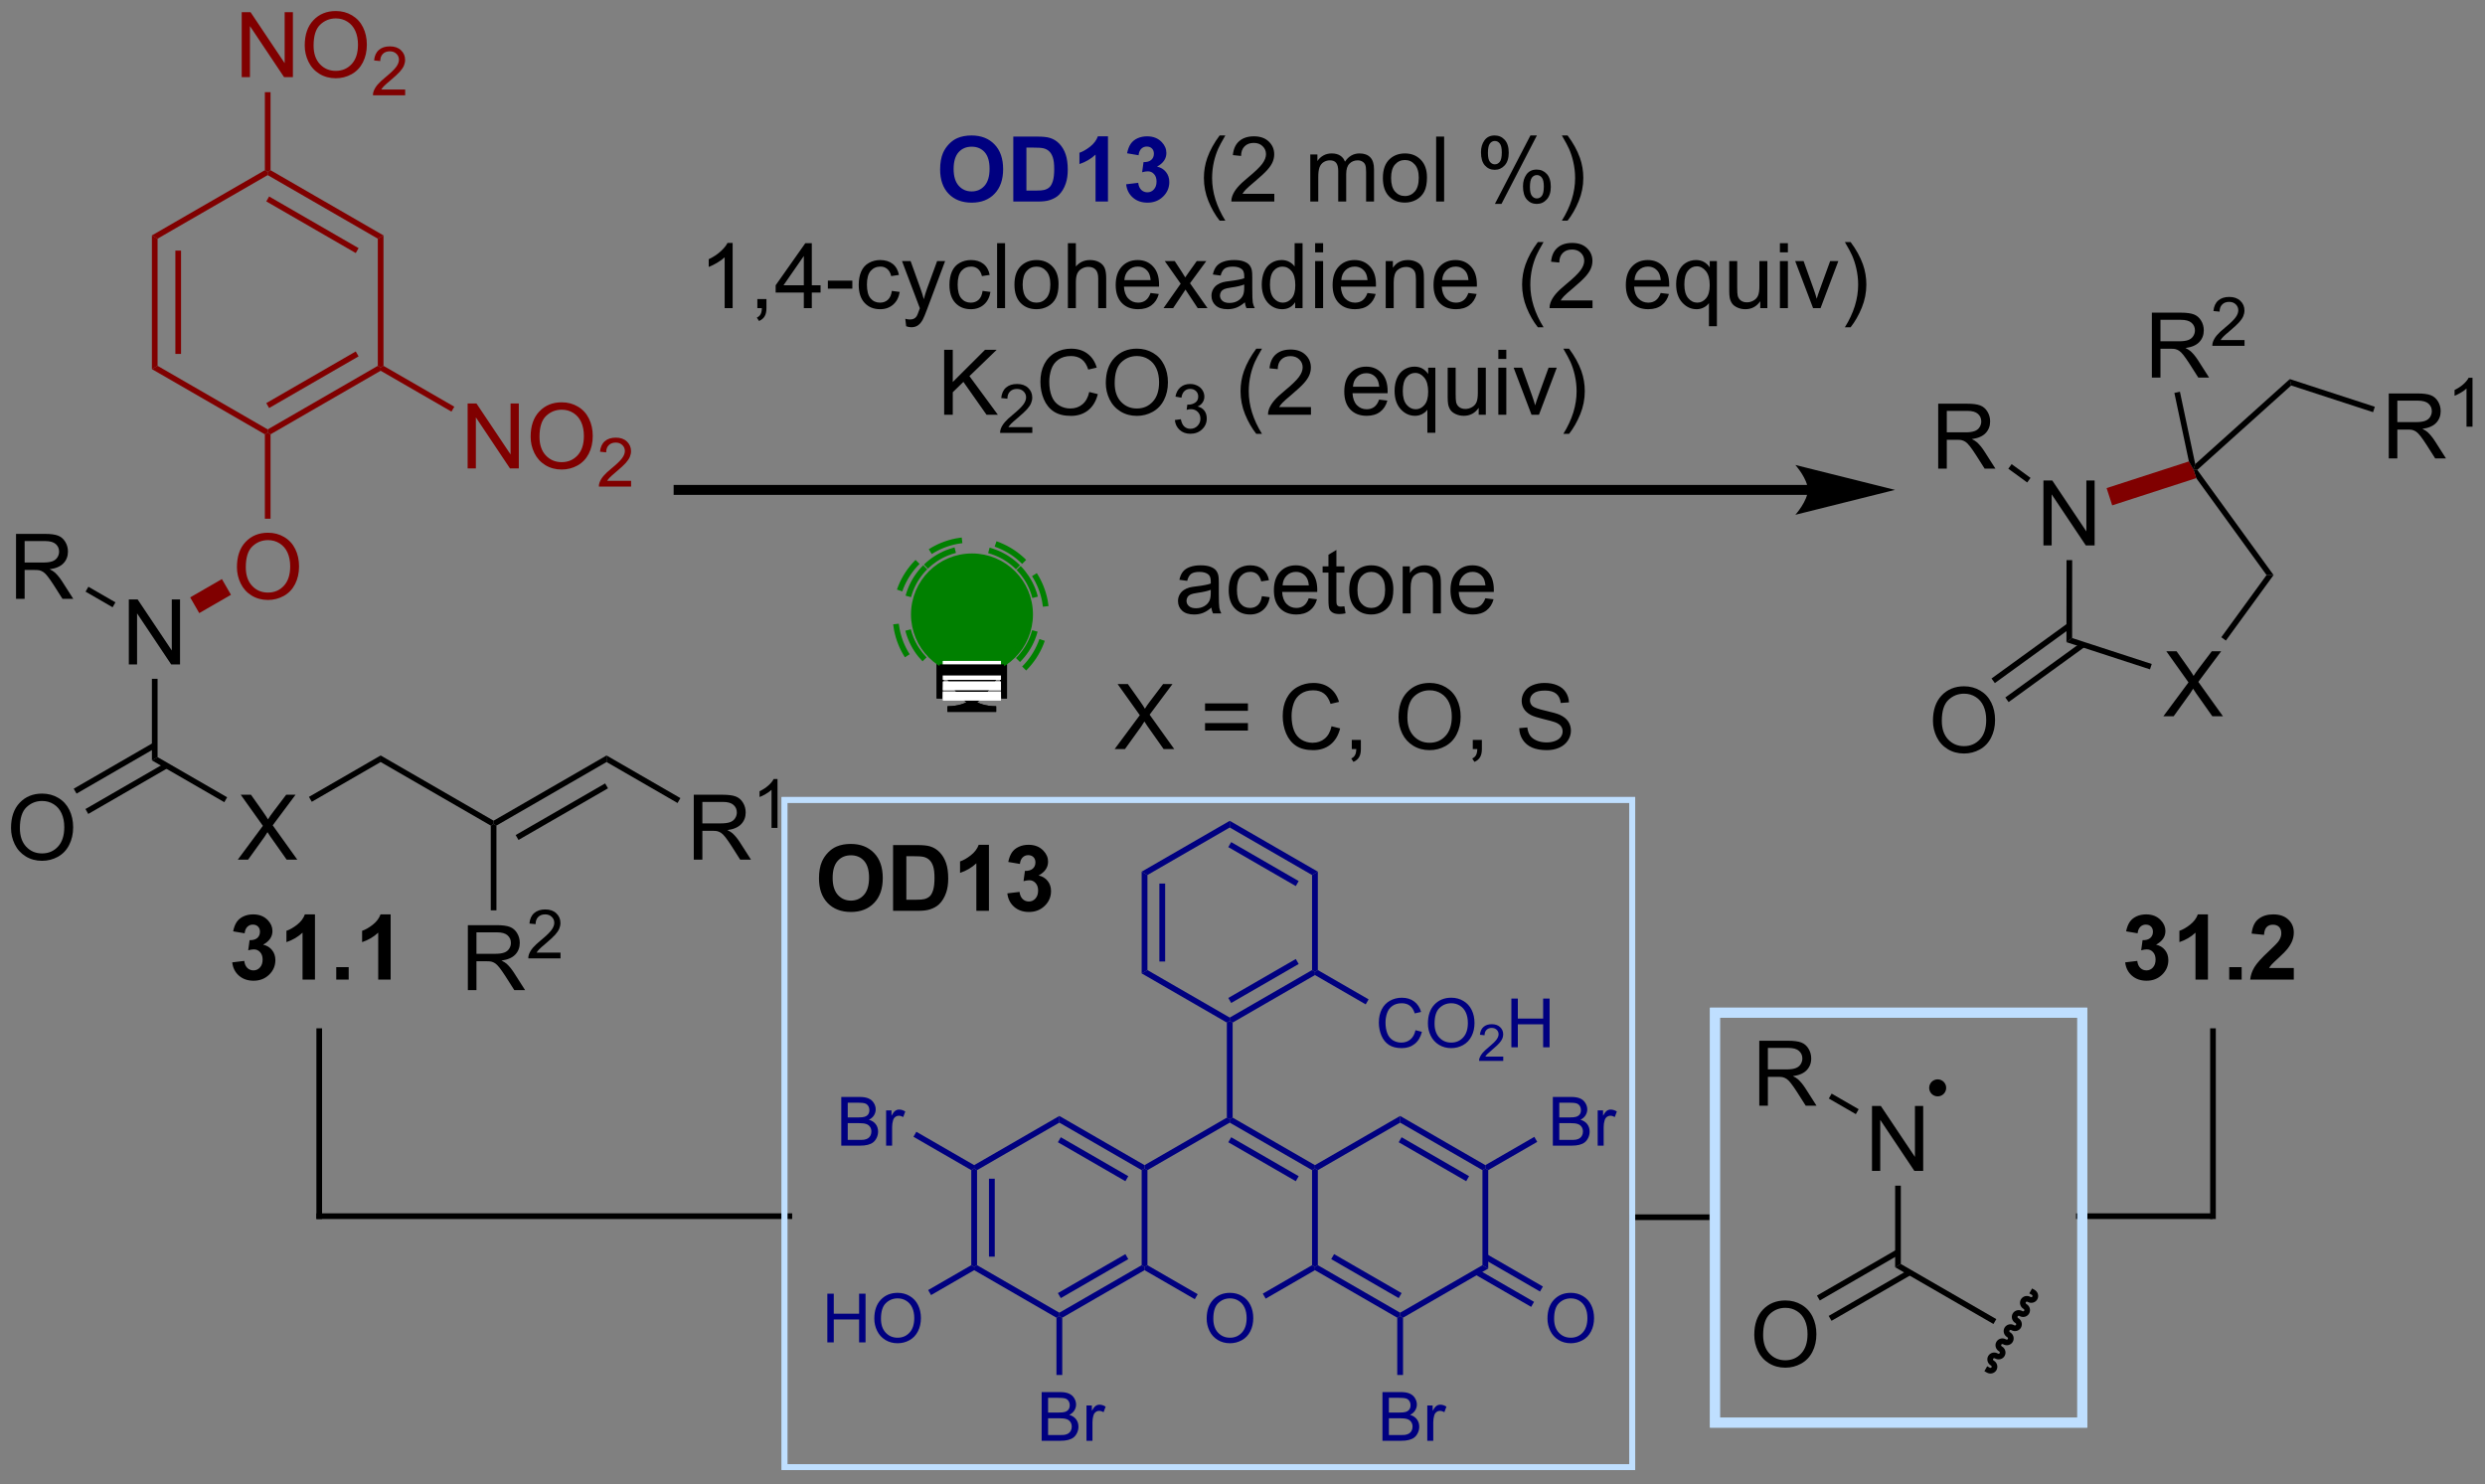 <?xml version="1.0" encoding="UTF-8"?>
<!DOCTYPE svg PUBLIC '-//W3C//DTD SVG 1.0//EN'
          'http://www.w3.org/TR/2001/REC-SVG-20010904/DTD/svg10.dtd'>
<svg stroke-dasharray="none" shape-rendering="auto" xmlns="http://www.w3.org/2000/svg" font-family="'Dialog'" text-rendering="auto" width="601" fill-opacity="1" color-interpolation="auto" color-rendering="auto" preserveAspectRatio="xMidYMid meet" font-size="12px" viewBox="0 0 601 359" fill="black" xmlns:xlink="http://www.w3.org/1999/xlink" stroke="black" image-rendering="auto" stroke-miterlimit="10" stroke-linecap="square" stroke-linejoin="miter" font-style="normal" stroke-width="1" height="359" stroke-dashoffset="0" font-weight="normal" stroke-opacity="1"
><rect x="0" y="0" width="601" height="359" fill="#808080" stroke="none"/><!--Generated by the Batik Graphics2D SVG Generator--><defs id="genericDefs"
  /><g
  ><defs id="defs1"
    ><clipPath clipPathUnits="userSpaceOnUse" id="clipPath1"
      ><path d="M1.045 1.611 L226.281 1.611 L226.281 135.933 L1.045 135.933 L1.045 1.611 Z"
      /></clipPath
      ><clipPath clipPathUnits="userSpaceOnUse" id="clipPath2"
      ><path d="M-0.584 17.282 L-0.584 147.869 L218.389 147.869 L218.389 17.282 Z"
      /></clipPath
    ></defs
    ><g transform="scale(2.667,2.667) translate(-1.045,-1.611) matrix(1.029,0,0,1.029,1.646,-16.165)"
    ><path d="M10.769 75.832 L10.769 70.105 L11.547 70.105 L14.555 74.6 L14.555 70.105 L15.282 70.105 L15.282 75.832 L14.503 75.832 L11.495 71.332 L11.495 75.832 L10.769 75.832 Z" stroke="none" clip-path="url(#clipPath2)"
    /></g
    ><g transform="matrix(2.743,0,0,2.743,1.602,-47.402)"
    ><path d="M12.809 77.132 L13.309 77.132 L13.309 84.037 L12.809 84.326 Z" stroke="none" clip-path="url(#clipPath2)"
    /></g
    ><g fill="maroon" transform="matrix(2.743,0,0,2.743,1.602,-47.402)" stroke="maroon"
    ><path d="M20.307 67.293 Q20.307 65.866 21.072 65.061 Q21.838 64.254 23.049 64.254 Q23.84 64.254 24.476 64.634 Q25.114 65.011 25.447 65.689 Q25.783 66.366 25.783 67.225 Q25.783 68.097 25.432 68.785 Q25.08 69.472 24.434 69.827 Q23.791 70.181 23.044 70.181 Q22.236 70.181 21.598 69.79 Q20.963 69.397 20.635 68.722 Q20.307 68.045 20.307 67.293 ZM21.088 67.303 Q21.088 68.34 21.643 68.936 Q22.2 69.53 23.041 69.53 Q23.895 69.53 24.447 68.928 Q25.002 68.327 25.002 67.222 Q25.002 66.522 24.765 66.001 Q24.528 65.48 24.072 65.194 Q23.619 64.905 23.051 64.905 Q22.247 64.905 21.666 65.459 Q21.088 66.011 21.088 67.303 Z" stroke="none" clip-path="url(#clipPath2)"
    /></g
    ><g fill="maroon" transform="matrix(2.743,0,0,2.743,1.602,-47.402)" stroke="maroon"
    ><path d="M16.984 71.34 L16.184 69.954 L18.981 68.339 L19.781 69.725 Z" stroke="none" clip-path="url(#clipPath2)"
    /></g
    ><g transform="matrix(2.743,0,0,2.743,1.602,-47.402)"
    ><path d="M20.38 93.082 L22.594 90.097 L20.64 87.355 L21.544 87.355 L22.583 88.824 Q22.906 89.28 23.044 89.527 Q23.234 89.215 23.497 88.874 L24.648 87.355 L25.474 87.355 L23.461 90.053 L25.63 93.082 L24.693 93.082 L23.25 91.037 Q23.13 90.863 23 90.655 Q22.81 90.967 22.726 91.084 L21.289 93.082 L20.38 93.082 Z" stroke="none" clip-path="url(#clipPath2)"
    /></g
    ><g transform="matrix(2.743,0,0,2.743,1.602,-47.402)"
    ><path d="M12.809 84.326 L13.309 84.037 L19.443 87.579 L19.193 88.012 Z" stroke="none" clip-path="url(#clipPath2)"
    /></g
    ><g transform="matrix(2.743,0,0,2.743,1.602,-47.402)"
    ><path d="M0.388 90.293 Q0.388 88.866 1.154 88.061 Q1.919 87.254 3.13 87.254 Q3.922 87.254 4.557 87.634 Q5.195 88.011 5.529 88.689 Q5.865 89.366 5.865 90.225 Q5.865 91.097 5.513 91.785 Q5.162 92.472 4.516 92.827 Q3.872 93.181 3.125 93.181 Q2.318 93.181 1.68 92.79 Q1.044 92.397 0.716 91.722 Q0.388 91.045 0.388 90.293 ZM1.169 90.303 Q1.169 91.34 1.724 91.936 Q2.281 92.53 3.122 92.53 Q3.977 92.53 4.529 91.928 Q5.083 91.327 5.083 90.222 Q5.083 89.522 4.846 89.001 Q4.609 88.48 4.154 88.194 Q3.7 87.905 3.133 87.905 Q2.328 87.905 1.747 88.459 Q1.169 89.011 1.169 90.303 Z" stroke="none" clip-path="url(#clipPath2)"
    /></g
    ><g transform="matrix(2.743,0,0,2.743,1.602,-47.402)"
    ><path d="M12.934 82.77 L5.915 86.823 L6.165 87.256 L13.184 83.203 ZM13.969 84.563 L6.949 88.616 L7.199 89.049 L14.219 84.996 Z" stroke="none" clip-path="url(#clipPath2)"
    /></g
    ><g transform="matrix(2.743,0,0,2.743,1.602,-47.402)"
    ><path d="M26.905 87.977 L26.655 87.543 L32.978 83.893 L32.978 84.471 Z" stroke="none" clip-path="url(#clipPath2)"
    /></g
    ><g transform="matrix(2.743,0,0,2.743,1.602,-47.402)"
    ><path d="M32.978 84.471 L32.978 83.893 L42.937 89.643 L42.937 89.932 L42.687 90.076 Z" stroke="none" clip-path="url(#clipPath2)"
    /></g
    ><g transform="matrix(2.743,0,0,2.743,1.602,-47.402)"
    ><path d="M43.187 90.076 L42.937 89.932 L42.937 89.643 L52.897 83.893 L52.897 84.471 ZM45.132 91.343 L53.022 86.789 L52.772 86.356 L44.882 90.91 Z" stroke="none" clip-path="url(#clipPath2)"
    /></g
    ><g transform="matrix(2.743,0,0,2.743,1.602,-47.402)"
    ><path d="M60.586 93.082 L60.586 87.355 L63.125 87.355 Q63.891 87.355 64.289 87.509 Q64.688 87.662 64.924 88.053 Q65.164 88.444 65.164 88.918 Q65.164 89.527 64.768 89.946 Q64.375 90.363 63.55 90.475 Q63.852 90.621 64.008 90.761 Q64.339 91.066 64.635 91.522 L65.633 93.082 L64.68 93.082 L63.922 91.889 Q63.589 91.374 63.373 91.1 Q63.159 90.827 62.99 90.717 Q62.82 90.608 62.643 90.566 Q62.516 90.537 62.221 90.537 L61.344 90.537 L61.344 93.082 L60.586 93.082 ZM61.344 89.881 L62.971 89.881 Q63.492 89.881 63.784 89.775 Q64.078 89.668 64.229 89.431 Q64.383 89.194 64.383 88.918 Q64.383 88.511 64.086 88.251 Q63.792 87.988 63.156 87.988 L61.344 87.988 L61.344 89.881 Z" stroke="none" clip-path="url(#clipPath2)"
    /></g
    ><g transform="matrix(2.743,0,0,2.743,1.602,-47.402)"
    ><path d="M67.969 90.282 L67.442 90.282 L67.442 86.921 Q67.251 87.102 66.942 87.284 Q66.633 87.465 66.387 87.557 L66.387 87.047 Q66.829 86.838 67.159 86.543 Q67.491 86.247 67.63 85.969 L67.969 85.969 L67.969 90.282 Z" stroke="none" clip-path="url(#clipPath2)"
    /></g
    ><g transform="matrix(2.743,0,0,2.743,1.602,-47.402)"
    ><path d="M52.897 84.471 L52.897 83.893 L59.406 87.651 L59.156 88.084 Z" stroke="none" clip-path="url(#clipPath2)"
    /></g
    ><g transform="matrix(2.743,0,0,2.743,1.602,-47.402)"
    ><path d="M179.586 65.37 L179.586 59.644 L180.364 59.644 L183.372 64.138 L183.372 59.644 L184.099 59.644 L184.099 65.37 L183.32 65.37 L180.312 60.87 L180.312 65.37 L179.586 65.37 Z" stroke="none" clip-path="url(#clipPath2)"
    /></g
    ><g transform="matrix(2.743,0,0,2.743,1.602,-47.402)"
    ><path d="M190.162 80.433 L192.376 77.449 L190.423 74.706 L191.326 74.706 L192.365 76.175 Q192.688 76.631 192.826 76.878 Q193.016 76.566 193.279 76.225 L194.43 74.706 L195.256 74.706 L193.243 77.404 L195.412 80.433 L194.475 80.433 L193.032 78.389 Q192.912 78.214 192.782 78.006 Q192.592 78.318 192.508 78.436 L191.071 80.433 L190.162 80.433 Z" stroke="none" clip-path="url(#clipPath2)"
    /></g
    ><g transform="matrix(2.743,0,0,2.743,1.602,-47.402)"
    ><path d="M181.622 66.67 L182.122 66.67 L182.117 73.539 L181.616 73.901 Z" stroke="none" clip-path="url(#clipPath2)"
    /></g
    ><g transform="matrix(2.743,0,0,2.743,1.602,-47.402)"
    ><path d="M181.616 73.901 L182.117 73.539 L189.135 75.826 L188.98 76.301 Z" stroke="none" clip-path="url(#clipPath2)"
    /></g
    ><g transform="matrix(2.743,0,0,2.743,1.602,-47.402)"
    ><path d="M195.673 73.761 L195.269 73.466 L199.259 67.985 L199.877 67.985 Z" stroke="none" clip-path="url(#clipPath2)"
    /></g
    ><g transform="matrix(2.743,0,0,2.743,1.602,-47.402)"
    ><path d="M199.877 67.985 L199.259 67.985 L193.06 59.438 L192.816 58.676 L193.151 58.711 Z" stroke="none" clip-path="url(#clipPath2)"
    /></g
    ><g fill="maroon" transform="matrix(2.743,0,0,2.743,1.602,-47.402)" stroke="maroon"
    ><path d="M192.411 57.966 L192.816 58.676 L193.06 59.438 L185.648 61.839 L185.155 60.317 Z" stroke="none" clip-path="url(#clipPath2)"
    /></g
    ><g transform="matrix(2.743,0,0,2.743,1.602,-47.402)"
    ><path d="M169.845 80.833 Q169.845 79.406 170.611 78.601 Q171.376 77.794 172.587 77.794 Q173.379 77.794 174.014 78.174 Q174.652 78.552 174.986 79.229 Q175.322 79.906 175.322 80.765 Q175.322 81.637 174.97 82.325 Q174.619 83.012 173.973 83.367 Q173.329 83.721 172.582 83.721 Q171.775 83.721 171.137 83.33 Q170.501 82.937 170.173 82.262 Q169.845 81.585 169.845 80.833 ZM170.626 80.843 Q170.626 81.88 171.181 82.476 Q171.738 83.07 172.579 83.07 Q173.434 83.07 173.986 82.468 Q174.54 81.867 174.54 80.762 Q174.54 80.062 174.303 79.541 Q174.066 79.02 173.611 78.734 Q173.157 78.445 172.59 78.445 Q171.785 78.445 171.204 78.999 Q170.626 79.552 170.626 80.843 Z" stroke="none" clip-path="url(#clipPath2)"
    /></g
    ><g transform="matrix(2.743,0,0,2.743,1.602,-47.402)"
    ><path d="M181.721 72.238 L175.01 77.106 L175.303 77.51 L182.014 72.643 ZM182.936 73.914 L176.225 78.781 L176.518 79.186 L183.23 74.319 Z" stroke="none" clip-path="url(#clipPath2)"
    /></g
    ><g transform="matrix(2.743,0,0,2.743,1.602,-47.402)"
    ><path d="M193.151 58.711 L192.816 58.676 L192.971 58.2 L201.309 50.706 L201.429 51.27 Z" stroke="none" clip-path="url(#clipPath2)"
    /></g
    ><g transform="matrix(2.743,0,0,2.743,1.602,-47.402)"
    ><path d="M210.033 57.701 L210.033 51.974 L212.572 51.974 Q213.338 51.974 213.736 52.128 Q214.135 52.282 214.372 52.672 Q214.611 53.063 214.611 53.537 Q214.611 54.146 214.216 54.565 Q213.822 54.982 212.997 55.094 Q213.299 55.24 213.455 55.38 Q213.786 55.685 214.083 56.141 L215.08 57.701 L214.127 57.701 L213.369 56.508 Q213.036 55.992 212.82 55.719 Q212.606 55.446 212.437 55.336 Q212.268 55.227 212.091 55.185 Q211.963 55.157 211.669 55.157 L210.791 55.157 L210.791 57.701 L210.033 57.701 ZM210.791 54.5 L212.419 54.5 Q212.94 54.5 213.231 54.394 Q213.525 54.287 213.677 54.05 Q213.83 53.813 213.83 53.537 Q213.83 53.13 213.533 52.87 Q213.239 52.607 212.604 52.607 L210.791 52.607 L210.791 54.5 Z" stroke="none" clip-path="url(#clipPath2)"
    /></g
    ><g transform="matrix(2.743,0,0,2.743,1.602,-47.402)"
    ><path d="M217.417 54.901 L216.889 54.901 L216.889 51.539 Q216.698 51.721 216.389 51.903 Q216.081 52.084 215.835 52.176 L215.835 51.666 Q216.276 51.457 216.606 51.163 Q216.938 50.866 217.077 50.588 L217.417 50.588 L217.417 54.901 Z" stroke="none" clip-path="url(#clipPath2)"
    /></g
    ><g transform="matrix(2.743,0,0,2.743,1.602,-47.402)"
    ><path d="M201.429 51.27 L201.309 50.706 L208.806 53.148 L208.651 53.624 Z" stroke="none" clip-path="url(#clipPath2)"
    /></g
    ><g fill="navy" transform="matrix(2.743,0,0,2.743,1.602,-47.402)" stroke="navy"
    ><path d="M82.307 32.223 Q82.307 31.348 82.567 30.754 Q82.763 30.316 83.101 29.97 Q83.44 29.621 83.841 29.452 Q84.377 29.225 85.075 29.225 Q86.341 29.225 87.101 30.012 Q87.862 30.796 87.862 32.194 Q87.862 33.582 87.106 34.366 Q86.354 35.15 85.091 35.15 Q83.815 35.15 83.06 34.371 Q82.307 33.59 82.307 32.223 ZM83.497 32.184 Q83.497 33.155 83.945 33.658 Q84.395 34.16 85.088 34.16 Q85.778 34.16 86.221 33.663 Q86.666 33.163 86.666 32.168 Q86.666 31.184 86.234 30.699 Q85.802 30.215 85.088 30.215 Q84.372 30.215 83.935 30.704 Q83.497 31.194 83.497 32.184 ZM88.759 29.324 L90.873 29.324 Q91.587 29.324 91.962 29.434 Q92.467 29.582 92.826 29.962 Q93.186 30.34 93.373 30.889 Q93.561 31.436 93.561 32.241 Q93.561 32.949 93.384 33.46 Q93.17 34.085 92.772 34.473 Q92.47 34.764 91.959 34.928 Q91.576 35.051 90.936 35.051 L88.759 35.051 L88.759 29.324 ZM89.915 30.293 L89.915 34.085 L90.78 34.085 Q91.264 34.085 91.478 34.03 Q91.759 33.96 91.944 33.793 Q92.131 33.624 92.248 33.241 Q92.366 32.855 92.366 32.191 Q92.366 31.527 92.248 31.173 Q92.131 30.816 91.92 30.619 Q91.709 30.418 91.384 30.348 Q91.142 30.293 90.436 30.293 L89.915 30.293 ZM97.106 35.051 L96.01 35.051 L96.01 30.913 Q95.409 31.475 94.591 31.746 L94.591 30.749 Q95.02 30.608 95.523 30.218 Q96.028 29.824 96.216 29.301 L97.106 29.301 L97.106 35.051 ZM98.709 33.53 L99.772 33.402 Q99.821 33.809 100.043 34.025 Q100.267 34.238 100.584 34.238 Q100.923 34.238 101.155 33.98 Q101.389 33.723 101.389 33.285 Q101.389 32.871 101.165 32.629 Q100.944 32.387 100.623 32.387 Q100.412 32.387 100.118 32.468 L100.241 31.574 Q100.686 31.585 100.92 31.381 Q101.155 31.176 101.155 30.835 Q101.155 30.546 100.983 30.374 Q100.811 30.202 100.524 30.202 Q100.243 30.202 100.043 30.397 Q99.845 30.593 99.803 30.968 L98.79 30.796 Q98.897 30.277 99.108 29.968 Q99.321 29.655 99.701 29.478 Q100.084 29.301 100.556 29.301 Q101.366 29.301 101.853 29.816 Q102.256 30.238 102.256 30.77 Q102.256 31.522 101.431 31.973 Q101.923 32.077 102.217 32.444 Q102.514 32.811 102.514 33.332 Q102.514 34.085 101.962 34.618 Q101.412 35.15 100.592 35.15 Q99.814 35.15 99.3 34.702 Q98.79 34.254 98.709 33.53 Z" stroke="none" clip-path="url(#clipPath2)"
    /></g
    ><g transform="matrix(2.743,0,0,2.743,1.602,-47.402)"
    ><path d="M106.951 36.736 Q106.368 36.001 105.965 35.017 Q105.564 34.03 105.564 32.975 Q105.564 32.046 105.866 31.194 Q106.217 30.207 106.951 29.225 L107.454 29.225 Q106.983 30.038 106.829 30.387 Q106.592 30.926 106.454 31.512 Q106.287 32.241 106.287 32.98 Q106.287 34.858 107.454 36.736 L106.951 36.736 ZM111.772 34.374 L111.772 35.051 L107.985 35.051 Q107.978 34.796 108.069 34.561 Q108.212 34.176 108.53 33.801 Q108.85 33.426 109.451 32.934 Q110.384 32.168 110.712 31.72 Q111.04 31.272 111.04 30.874 Q111.04 30.457 110.741 30.171 Q110.444 29.881 109.962 29.881 Q109.454 29.881 109.149 30.186 Q108.845 30.491 108.842 31.03 L108.118 30.957 Q108.194 30.147 108.678 29.725 Q109.162 29.301 109.978 29.301 Q110.803 29.301 111.282 29.759 Q111.764 30.215 111.764 30.889 Q111.764 31.233 111.623 31.566 Q111.483 31.897 111.155 32.264 Q110.829 32.632 110.071 33.272 Q109.439 33.803 109.259 33.993 Q109.079 34.184 108.962 34.374 L111.772 34.374 ZM114.944 35.051 L114.944 30.902 L115.571 30.902 L115.571 31.483 Q115.767 31.178 116.09 30.994 Q116.415 30.809 116.829 30.809 Q117.29 30.809 117.584 31.001 Q117.881 31.191 118.001 31.535 Q118.493 30.809 119.282 30.809 Q119.899 30.809 120.23 31.15 Q120.564 31.491 120.564 32.202 L120.564 35.051 L119.866 35.051 L119.866 32.436 Q119.866 32.014 119.795 31.829 Q119.728 31.645 119.548 31.533 Q119.368 31.418 119.126 31.418 Q118.689 31.418 118.399 31.71 Q118.11 31.999 118.11 32.639 L118.11 35.051 L117.407 35.051 L117.407 32.355 Q117.407 31.887 117.235 31.652 Q117.064 31.418 116.673 31.418 Q116.376 31.418 116.123 31.574 Q115.873 31.73 115.759 32.033 Q115.647 32.332 115.647 32.897 L115.647 35.051 L114.944 35.051 ZM121.345 32.975 Q121.345 31.824 121.985 31.27 Q122.522 30.809 123.29 30.809 Q124.147 30.809 124.689 31.369 Q125.233 31.928 125.233 32.918 Q125.233 33.718 124.991 34.178 Q124.751 34.637 124.293 34.892 Q123.834 35.145 123.29 35.145 Q122.42 35.145 121.881 34.587 Q121.345 34.027 121.345 32.975 ZM122.069 32.975 Q122.069 33.772 122.415 34.171 Q122.764 34.566 123.29 34.566 Q123.814 34.566 124.16 34.168 Q124.509 33.77 124.509 32.952 Q124.509 32.184 124.16 31.788 Q123.811 31.389 123.29 31.389 Q122.764 31.389 122.415 31.785 Q122.069 32.178 122.069 32.975 ZM126.041 35.051 L126.041 29.324 L126.745 29.324 L126.745 35.051 L126.041 35.051 ZM129.994 30.699 Q129.994 30.085 130.302 29.655 Q130.612 29.225 131.198 29.225 Q131.737 29.225 132.088 29.611 Q132.442 29.996 132.442 30.741 Q132.442 31.468 132.086 31.861 Q131.729 32.254 131.205 32.254 Q130.685 32.254 130.338 31.869 Q129.994 31.48 129.994 30.699 ZM131.216 29.71 Q130.955 29.71 130.781 29.936 Q130.606 30.163 130.606 30.77 Q130.606 31.319 130.781 31.546 Q130.958 31.77 131.216 31.77 Q131.481 31.77 131.656 31.543 Q131.83 31.316 131.83 30.715 Q131.83 30.16 131.653 29.936 Q131.479 29.71 131.216 29.71 ZM131.221 35.262 L134.354 29.225 L134.924 29.225 L131.802 35.262 L131.221 35.262 ZM133.698 33.707 Q133.698 33.09 134.005 32.663 Q134.315 32.233 134.903 32.233 Q135.442 32.233 135.797 32.618 Q136.151 33.004 136.151 33.749 Q136.151 34.475 135.791 34.868 Q135.435 35.262 134.909 35.262 Q134.388 35.262 134.041 34.874 Q133.698 34.483 133.698 33.707 ZM134.924 32.718 Q134.659 32.718 134.484 32.944 Q134.31 33.171 134.31 33.777 Q134.31 34.324 134.484 34.551 Q134.661 34.777 134.919 34.777 Q135.19 34.777 135.362 34.551 Q135.536 34.324 135.536 33.723 Q135.536 33.168 135.359 32.944 Q135.185 32.718 134.924 32.718 ZM137.631 36.736 L137.126 36.736 Q138.295 34.858 138.295 32.98 Q138.295 32.246 138.126 31.522 Q137.993 30.936 137.756 30.397 Q137.602 30.046 137.126 29.225 L137.631 29.225 Q138.366 30.207 138.717 31.194 Q139.017 32.046 139.017 32.975 Q139.017 34.03 138.613 35.017 Q138.209 36.001 137.631 36.736 Z" stroke="none" clip-path="url(#clipPath2)"
    /></g
    ><g transform="matrix(2.743,0,0,2.743,1.602,-47.402)"
    ><path d="M64.013 44.451 L63.31 44.451 L63.31 39.969 Q63.055 40.211 62.644 40.453 Q62.232 40.696 61.904 40.818 L61.904 40.138 Q62.492 39.86 62.933 39.466 Q63.375 39.071 63.56 38.701 L64.013 38.701 L64.013 44.451 ZM66.192 44.451 L66.192 43.649 L66.994 43.649 L66.994 44.451 Q66.994 44.894 66.838 45.164 Q66.681 45.435 66.34 45.584 L66.145 45.284 Q66.369 45.185 66.473 44.995 Q66.58 44.808 66.59 44.451 L66.192 44.451 ZM70.289 44.451 L70.289 43.078 L67.805 43.078 L67.805 42.435 L70.42 38.724 L70.993 38.724 L70.993 42.435 L71.766 42.435 L71.766 43.078 L70.993 43.078 L70.993 44.451 L70.289 44.451 ZM70.289 42.435 L70.289 39.852 L68.498 42.435 L70.289 42.435 ZM72.408 42.732 L72.408 42.024 L74.567 42.024 L74.567 42.732 L72.408 42.732 ZM78.051 42.93 L78.744 43.021 Q78.629 43.735 78.163 44.141 Q77.697 44.545 77.017 44.545 Q76.166 44.545 75.647 43.987 Q75.129 43.43 75.129 42.391 Q75.129 41.719 75.351 41.216 Q75.575 40.711 76.03 40.461 Q76.486 40.209 77.02 40.209 Q77.697 40.209 78.127 40.55 Q78.556 40.891 78.676 41.521 L77.994 41.625 Q77.895 41.209 77.647 40.998 Q77.4 40.787 77.049 40.787 Q76.517 40.787 76.184 41.167 Q75.853 41.547 75.853 42.373 Q75.853 43.209 76.174 43.589 Q76.494 43.966 77.009 43.966 Q77.424 43.966 77.7 43.714 Q77.978 43.459 78.051 42.93 ZM79.314 46.05 L79.236 45.388 Q79.465 45.451 79.637 45.451 Q79.871 45.451 80.012 45.373 Q80.153 45.295 80.244 45.154 Q80.309 45.05 80.457 44.63 Q80.478 44.573 80.52 44.459 L78.947 40.302 L79.705 40.302 L80.567 42.703 Q80.736 43.162 80.869 43.664 Q80.989 43.18 81.158 42.719 L82.043 40.302 L82.746 40.302 L81.168 44.521 Q80.916 45.206 80.775 45.464 Q80.588 45.81 80.345 45.972 Q80.103 46.136 79.767 46.136 Q79.564 46.136 79.314 46.05 ZM86.051 42.93 L86.744 43.021 Q86.629 43.735 86.163 44.141 Q85.697 44.545 85.017 44.545 Q84.166 44.545 83.647 43.987 Q83.129 43.43 83.129 42.391 Q83.129 41.719 83.351 41.216 Q83.575 40.711 84.03 40.461 Q84.486 40.209 85.02 40.209 Q85.697 40.209 86.127 40.55 Q86.556 40.891 86.676 41.521 L85.994 41.625 Q85.895 41.209 85.647 40.998 Q85.4 40.787 85.049 40.787 Q84.517 40.787 84.184 41.167 Q83.853 41.547 83.853 42.373 Q83.853 43.209 84.174 43.589 Q84.494 43.966 85.009 43.966 Q85.424 43.966 85.7 43.714 Q85.978 43.459 86.051 42.93 ZM87.33 44.451 L87.33 38.724 L88.033 38.724 L88.033 44.451 L87.33 44.451 ZM88.86 42.375 Q88.86 41.224 89.5 40.67 Q90.037 40.209 90.805 40.209 Q91.662 40.209 92.203 40.769 Q92.748 41.328 92.748 42.318 Q92.748 43.117 92.505 43.578 Q92.266 44.037 91.808 44.292 Q91.349 44.545 90.805 44.545 Q89.935 44.545 89.396 43.987 Q88.86 43.427 88.86 42.375 ZM89.584 42.375 Q89.584 43.172 89.93 43.571 Q90.279 43.966 90.805 43.966 Q91.328 43.966 91.675 43.568 Q92.024 43.17 92.024 42.352 Q92.024 41.584 91.675 41.188 Q91.326 40.789 90.805 40.789 Q90.279 40.789 89.93 41.185 Q89.584 41.578 89.584 42.375 ZM93.572 44.451 L93.572 38.724 L94.275 38.724 L94.275 40.779 Q94.767 40.209 95.517 40.209 Q95.978 40.209 96.317 40.391 Q96.658 40.571 96.804 40.891 Q96.95 41.211 96.95 41.821 L96.95 44.451 L96.246 44.451 L96.246 41.821 Q96.246 41.295 96.017 41.055 Q95.791 40.813 95.371 40.813 Q95.059 40.813 94.783 40.977 Q94.509 41.138 94.392 41.417 Q94.275 41.693 94.275 42.18 L94.275 44.451 L93.572 44.451 ZM100.86 43.115 L101.586 43.203 Q101.414 43.841 100.948 44.193 Q100.485 44.545 99.763 44.545 Q98.852 44.545 98.318 43.985 Q97.787 43.422 97.787 42.412 Q97.787 41.365 98.326 40.787 Q98.865 40.209 99.724 40.209 Q100.555 40.209 101.081 40.776 Q101.61 41.341 101.61 42.367 Q101.61 42.43 101.607 42.555 L98.513 42.555 Q98.552 43.24 98.899 43.604 Q99.248 43.966 99.766 43.966 Q100.154 43.966 100.427 43.763 Q100.701 43.56 100.86 43.115 ZM98.552 41.977 L100.868 41.977 Q100.821 41.453 100.602 41.193 Q100.266 40.787 99.732 40.787 Q99.248 40.787 98.917 41.112 Q98.586 41.435 98.552 41.977 ZM102.002 44.451 L103.517 42.295 L102.114 40.302 L102.994 40.302 L103.629 41.274 Q103.809 41.552 103.918 41.74 Q104.09 41.482 104.236 41.282 L104.934 40.302 L105.775 40.302 L104.34 42.255 L105.884 44.451 L105.02 44.451 L104.168 43.162 L103.942 42.813 L102.853 44.451 L102.002 44.451 ZM109.176 43.938 Q108.785 44.271 108.424 44.409 Q108.064 44.545 107.65 44.545 Q106.965 44.545 106.598 44.211 Q106.231 43.875 106.231 43.357 Q106.231 43.052 106.369 42.8 Q106.509 42.547 106.733 42.396 Q106.957 42.242 107.239 42.164 Q107.447 42.11 107.864 42.06 Q108.715 41.959 109.119 41.818 Q109.121 41.672 109.121 41.633 Q109.121 41.203 108.924 41.029 Q108.653 40.789 108.121 40.789 Q107.627 40.789 107.39 40.964 Q107.153 41.138 107.041 41.578 L106.353 41.485 Q106.447 41.045 106.66 40.774 Q106.877 40.5 107.283 40.354 Q107.689 40.209 108.223 40.209 Q108.754 40.209 109.085 40.334 Q109.418 40.459 109.575 40.649 Q109.731 40.836 109.793 41.125 Q109.83 41.305 109.83 41.774 L109.83 42.711 Q109.83 43.693 109.874 43.953 Q109.918 44.211 110.051 44.451 L109.317 44.451 Q109.207 44.232 109.176 43.938 ZM109.119 42.367 Q108.736 42.524 107.97 42.633 Q107.535 42.696 107.356 42.774 Q107.176 42.852 107.077 43.003 Q106.981 43.154 106.981 43.336 Q106.981 43.617 107.194 43.805 Q107.408 43.992 107.817 43.992 Q108.223 43.992 108.538 43.815 Q108.856 43.638 109.004 43.328 Q109.119 43.091 109.119 42.625 L109.119 42.367 ZM113.61 44.451 L113.61 43.927 Q113.216 44.545 112.451 44.545 Q111.953 44.545 111.537 44.271 Q111.123 43.998 110.894 43.508 Q110.664 43.016 110.664 42.38 Q110.664 41.758 110.87 41.253 Q111.078 40.748 111.493 40.479 Q111.907 40.209 112.42 40.209 Q112.795 40.209 113.086 40.367 Q113.38 40.524 113.563 40.779 L113.563 38.724 L114.263 38.724 L114.263 44.451 L113.61 44.451 ZM111.388 42.38 Q111.388 43.177 111.724 43.573 Q112.06 43.966 112.516 43.966 Q112.977 43.966 113.3 43.589 Q113.623 43.211 113.623 42.438 Q113.623 41.586 113.295 41.188 Q112.966 40.789 112.485 40.789 Q112.016 40.789 111.701 41.172 Q111.388 41.555 111.388 42.38 ZM115.371 39.532 L115.371 38.724 L116.075 38.724 L116.075 39.532 L115.371 39.532 ZM115.371 44.451 L115.371 40.302 L116.075 40.302 L116.075 44.451 L115.371 44.451 ZM119.985 43.115 L120.711 43.203 Q120.539 43.841 120.073 44.193 Q119.61 44.545 118.888 44.545 Q117.977 44.545 117.443 43.985 Q116.912 43.422 116.912 42.412 Q116.912 41.365 117.451 40.787 Q117.99 40.209 118.849 40.209 Q119.68 40.209 120.206 40.776 Q120.735 41.341 120.735 42.367 Q120.735 42.43 120.732 42.555 L117.638 42.555 Q117.677 43.24 118.024 43.604 Q118.373 43.966 118.891 43.966 Q119.279 43.966 119.552 43.763 Q119.826 43.56 119.985 43.115 ZM117.677 41.977 L119.993 41.977 Q119.946 41.453 119.727 41.193 Q119.391 40.787 118.857 40.787 Q118.373 40.787 118.042 41.112 Q117.711 41.435 117.677 41.977 ZM121.595 44.451 L121.595 40.302 L122.228 40.302 L122.228 40.891 Q122.684 40.209 123.549 40.209 Q123.924 40.209 124.236 40.344 Q124.551 40.477 124.707 40.696 Q124.864 40.914 124.926 41.216 Q124.965 41.412 124.965 41.899 L124.965 44.451 L124.262 44.451 L124.262 41.927 Q124.262 41.498 124.179 41.284 Q124.098 41.071 123.89 40.946 Q123.681 40.818 123.4 40.818 Q122.95 40.818 122.624 41.104 Q122.299 41.388 122.299 42.185 L122.299 44.451 L121.595 44.451 ZM128.883 43.115 L129.61 43.203 Q129.438 43.841 128.972 44.193 Q128.508 44.545 127.787 44.545 Q126.875 44.545 126.341 43.985 Q125.81 43.422 125.81 42.412 Q125.81 41.365 126.349 40.787 Q126.888 40.209 127.748 40.209 Q128.578 40.209 129.105 40.776 Q129.633 41.341 129.633 42.367 Q129.633 42.43 129.631 42.555 L126.537 42.555 Q126.576 43.24 126.922 43.604 Q127.271 43.966 127.789 43.966 Q128.177 43.966 128.451 43.763 Q128.724 43.56 128.883 43.115 ZM126.576 41.977 L128.891 41.977 Q128.844 41.453 128.625 41.193 Q128.289 40.787 127.755 40.787 Q127.271 40.787 126.94 41.112 Q126.61 41.435 126.576 41.977 Z" stroke="none" clip-path="url(#clipPath2)"
    /></g
    ><g transform="matrix(2.743,0,0,2.743,1.602,-47.402)"
    ><path d="M135.008 46.136 Q134.425 45.401 134.021 44.417 Q133.62 43.43 133.62 42.375 Q133.62 41.446 133.922 40.594 Q134.274 39.607 135.008 38.625 L135.511 38.625 Q135.039 39.438 134.886 39.787 Q134.649 40.326 134.511 40.912 Q134.344 41.641 134.344 42.38 Q134.344 44.258 135.511 46.136 L135.008 46.136 ZM139.828 43.774 L139.828 44.451 L136.042 44.451 Q136.034 44.196 136.125 43.961 Q136.268 43.576 136.586 43.201 Q136.906 42.826 137.508 42.334 Q138.44 41.568 138.768 41.12 Q139.097 40.672 139.097 40.274 Q139.097 39.857 138.797 39.571 Q138.5 39.282 138.018 39.282 Q137.511 39.282 137.206 39.586 Q136.901 39.891 136.899 40.43 L136.175 40.357 Q136.25 39.547 136.735 39.125 Q137.219 38.701 138.034 38.701 Q138.86 38.701 139.339 39.159 Q139.821 39.615 139.821 40.289 Q139.821 40.633 139.68 40.966 Q139.539 41.297 139.211 41.664 Q138.886 42.032 138.128 42.672 Q137.495 43.203 137.315 43.394 Q137.136 43.584 137.018 43.774 L139.828 43.774 ZM145.839 43.115 L146.565 43.203 Q146.393 43.841 145.927 44.193 Q145.464 44.545 144.743 44.545 Q143.831 44.545 143.297 43.985 Q142.766 43.422 142.766 42.412 Q142.766 41.365 143.305 40.787 Q143.844 40.209 144.703 40.209 Q145.534 40.209 146.06 40.776 Q146.589 41.341 146.589 42.367 Q146.589 42.43 146.586 42.555 L143.493 42.555 Q143.531 43.24 143.878 43.604 Q144.227 43.966 144.745 43.966 Q145.133 43.966 145.406 43.763 Q145.68 43.56 145.839 43.115 ZM143.531 41.977 L145.847 41.977 Q145.8 41.453 145.581 41.193 Q145.245 40.787 144.711 40.787 Q144.227 40.787 143.896 41.112 Q143.565 41.435 143.531 41.977 ZM150.093 46.042 L150.093 44.008 Q149.929 44.24 149.634 44.394 Q149.34 44.545 149.007 44.545 Q148.27 44.545 147.736 43.956 Q147.202 43.365 147.202 42.336 Q147.202 41.711 147.418 41.216 Q147.637 40.719 148.048 40.464 Q148.46 40.209 148.952 40.209 Q149.723 40.209 150.163 40.857 L150.163 40.302 L150.796 40.302 L150.796 46.042 L150.093 46.042 ZM147.926 42.365 Q147.926 43.164 148.262 43.565 Q148.598 43.966 149.067 43.966 Q149.515 43.966 149.838 43.586 Q150.163 43.203 150.163 42.427 Q150.163 41.599 149.822 41.183 Q149.481 40.763 149.02 40.763 Q148.561 40.763 148.244 41.151 Q147.926 41.539 147.926 42.365 ZM154.618 44.451 L154.618 43.841 Q154.133 44.545 153.3 44.545 Q152.933 44.545 152.615 44.404 Q152.297 44.263 152.141 44.05 Q151.987 43.836 151.925 43.529 Q151.883 43.321 151.883 42.873 L151.883 40.302 L152.586 40.302 L152.586 42.602 Q152.586 43.154 152.628 43.344 Q152.696 43.623 152.909 43.782 Q153.125 43.938 153.44 43.938 Q153.758 43.938 154.034 43.776 Q154.313 43.615 154.427 43.336 Q154.542 43.055 154.542 42.524 L154.542 40.302 L155.245 40.302 L155.245 44.451 L154.618 44.451 ZM156.351 39.532 L156.351 38.724 L157.054 38.724 L157.054 39.532 L156.351 39.532 ZM156.351 44.451 L156.351 40.302 L157.054 40.302 L157.054 44.451 L156.351 44.451 ZM159.276 44.451 L157.698 40.302 L158.44 40.302 L159.331 42.787 Q159.477 43.188 159.597 43.623 Q159.69 43.295 159.86 42.834 L160.781 40.302 L161.503 40.302 L159.933 44.451 L159.276 44.451 ZM162.586 46.136 L162.081 46.136 Q163.25 44.258 163.25 42.38 Q163.25 41.646 163.081 40.922 Q162.948 40.336 162.711 39.797 Q162.558 39.446 162.081 38.625 L162.586 38.625 Q163.321 39.607 163.672 40.594 Q163.972 41.446 163.972 42.375 Q163.972 43.43 163.568 44.417 Q163.164 45.401 162.586 46.136 Z" stroke="none" clip-path="url(#clipPath2)"
    /></g
    ><g transform="matrix(2.743,0,0,2.743,1.602,-47.402)"
    ><path d="M82.664 53.851 L82.664 48.124 L83.422 48.124 L83.422 50.963 L86.266 48.124 L87.294 48.124 L84.891 50.444 L87.398 53.851 L86.398 53.851 L84.359 50.952 L83.422 51.866 L83.422 53.851 L82.664 53.851 Z" stroke="none" clip-path="url(#clipPath2)"
    /></g
    ><g transform="matrix(2.743,0,0,2.743,1.602,-47.402)"
    ><path d="M90.436 54.943 L90.436 55.451 L87.596 55.451 Q87.59 55.259 87.658 55.084 Q87.766 54.795 88.004 54.513 Q88.244 54.232 88.695 53.863 Q89.394 53.289 89.641 52.953 Q89.887 52.617 89.887 52.318 Q89.887 52.005 89.662 51.791 Q89.439 51.574 89.078 51.574 Q88.697 51.574 88.469 51.802 Q88.24 52.031 88.238 52.435 L87.695 52.38 Q87.752 51.773 88.115 51.457 Q88.478 51.138 89.09 51.138 Q89.709 51.138 90.068 51.482 Q90.43 51.824 90.43 52.33 Q90.43 52.587 90.324 52.837 Q90.219 53.086 89.973 53.361 Q89.728 53.636 89.16 54.117 Q88.686 54.515 88.551 54.658 Q88.416 54.8 88.328 54.943 L90.436 54.943 Z" stroke="none" clip-path="url(#clipPath2)"
    /></g
    ><g transform="matrix(2.743,0,0,2.743,1.602,-47.402)"
    ><path d="M95.454 51.843 L96.212 52.033 Q95.975 52.968 95.355 53.46 Q94.735 53.95 93.842 53.95 Q92.915 53.95 92.334 53.572 Q91.756 53.194 91.451 52.481 Q91.149 51.765 91.149 50.944 Q91.149 50.049 91.491 49.385 Q91.834 48.718 92.465 48.372 Q93.095 48.025 93.853 48.025 Q94.712 48.025 95.298 48.463 Q95.884 48.9 96.116 49.694 L95.368 49.869 Q95.17 49.244 94.79 48.96 Q94.412 48.674 93.837 48.674 Q93.178 48.674 92.733 48.991 Q92.29 49.306 92.11 49.84 Q91.931 50.374 91.931 50.939 Q91.931 51.671 92.144 52.215 Q92.358 52.76 92.806 53.031 Q93.256 53.299 93.78 53.299 Q94.415 53.299 94.855 52.931 Q95.298 52.564 95.454 51.843 ZM96.916 51.062 Q96.916 49.635 97.682 48.83 Q98.448 48.023 99.659 48.023 Q100.45 48.023 101.086 48.403 Q101.724 48.781 102.057 49.458 Q102.393 50.135 102.393 50.994 Q102.393 51.866 102.041 52.554 Q101.69 53.241 101.044 53.596 Q100.401 53.95 99.653 53.95 Q98.846 53.95 98.208 53.559 Q97.573 53.166 97.245 52.491 Q96.916 51.814 96.916 51.062 ZM97.698 51.072 Q97.698 52.109 98.252 52.705 Q98.81 53.299 99.651 53.299 Q100.505 53.299 101.057 52.697 Q101.612 52.096 101.612 50.991 Q101.612 50.291 101.375 49.77 Q101.138 49.249 100.682 48.963 Q100.229 48.674 99.661 48.674 Q98.856 48.674 98.276 49.228 Q97.698 49.781 97.698 51.072 Z" stroke="none" clip-path="url(#clipPath2)"
    /></g
    ><g transform="matrix(2.743,0,0,2.743,1.602,-47.402)"
    ><path d="M103.003 54.316 L103.53 54.246 Q103.622 54.695 103.839 54.892 Q104.058 55.09 104.372 55.09 Q104.743 55.09 104.999 54.832 Q105.257 54.574 105.257 54.193 Q105.257 53.83 105.019 53.595 Q104.782 53.359 104.415 53.359 Q104.267 53.359 104.044 53.418 L104.103 52.955 Q104.155 52.961 104.186 52.961 Q104.524 52.961 104.794 52.785 Q105.064 52.609 105.064 52.242 Q105.064 51.953 104.866 51.763 Q104.671 51.572 104.36 51.572 Q104.052 51.572 103.847 51.765 Q103.642 51.959 103.583 52.345 L103.056 52.252 Q103.153 51.72 103.495 51.429 Q103.839 51.138 104.349 51.138 Q104.7 51.138 104.995 51.289 Q105.292 51.439 105.448 51.701 Q105.605 51.961 105.605 52.254 Q105.605 52.533 105.454 52.761 Q105.306 52.99 105.013 53.125 Q105.394 53.212 105.605 53.49 Q105.816 53.765 105.816 54.181 Q105.816 54.744 105.405 55.136 Q104.995 55.527 104.368 55.527 Q103.804 55.527 103.429 55.191 Q103.056 54.853 103.003 54.316 Z" stroke="none" clip-path="url(#clipPath2)"
    /></g
    ><g transform="matrix(2.743,0,0,2.743,1.602,-47.402)"
    ><path d="M110.183 55.536 Q109.6 54.801 109.196 53.817 Q108.795 52.83 108.795 51.775 Q108.795 50.846 109.097 49.994 Q109.449 49.007 110.183 48.025 L110.686 48.025 Q110.214 48.838 110.061 49.187 Q109.824 49.726 109.686 50.312 Q109.519 51.041 109.519 51.781 Q109.519 53.658 110.686 55.536 L110.183 55.536 ZM115.003 53.174 L115.003 53.851 L111.217 53.851 Q111.209 53.596 111.3 53.361 Q111.443 52.976 111.761 52.601 Q112.081 52.226 112.683 51.734 Q113.615 50.968 113.943 50.52 Q114.272 50.072 114.272 49.674 Q114.272 49.257 113.972 48.971 Q113.675 48.681 113.193 48.681 Q112.686 48.681 112.381 48.986 Q112.076 49.291 112.074 49.83 L111.35 49.757 Q111.425 48.947 111.909 48.525 Q112.394 48.101 113.209 48.101 Q114.034 48.101 114.514 48.559 Q114.996 49.015 114.996 49.689 Q114.996 50.033 114.855 50.366 Q114.714 50.697 114.386 51.064 Q114.061 51.431 113.303 52.072 Q112.67 52.603 112.49 52.794 Q112.311 52.984 112.193 53.174 L115.003 53.174 ZM121.014 52.515 L121.74 52.603 Q121.568 53.241 121.102 53.593 Q120.639 53.944 119.917 53.944 Q119.006 53.944 118.472 53.385 Q117.941 52.822 117.941 51.812 Q117.941 50.765 118.48 50.187 Q119.019 49.609 119.878 49.609 Q120.709 49.609 121.235 50.176 Q121.764 50.741 121.764 51.767 Q121.764 51.83 121.761 51.955 L118.667 51.955 Q118.706 52.64 119.053 53.004 Q119.402 53.366 119.92 53.366 Q120.308 53.366 120.581 53.163 Q120.855 52.96 121.014 52.515 ZM118.706 51.377 L121.022 51.377 Q120.975 50.853 120.756 50.593 Q120.42 50.187 119.886 50.187 Q119.402 50.187 119.071 50.512 Q118.74 50.835 118.706 51.377 ZM125.268 55.442 L125.268 53.408 Q125.103 53.64 124.809 53.794 Q124.515 53.944 124.182 53.944 Q123.445 53.944 122.911 53.356 Q122.377 52.765 122.377 51.736 Q122.377 51.111 122.593 50.616 Q122.812 50.119 123.223 49.864 Q123.635 49.609 124.127 49.609 Q124.898 49.609 125.338 50.257 L125.338 49.702 L125.971 49.702 L125.971 55.442 L125.268 55.442 ZM123.101 51.765 Q123.101 52.564 123.437 52.965 Q123.773 53.366 124.242 53.366 Q124.689 53.366 125.012 52.986 Q125.338 52.603 125.338 51.827 Q125.338 50.999 124.997 50.583 Q124.656 50.163 124.195 50.163 Q123.736 50.163 123.419 50.551 Q123.101 50.939 123.101 51.765 ZM129.792 53.851 L129.792 53.241 Q129.308 53.944 128.475 53.944 Q128.107 53.944 127.79 53.804 Q127.472 53.663 127.316 53.45 Q127.162 53.236 127.1 52.929 Q127.058 52.721 127.058 52.273 L127.058 49.702 L127.761 49.702 L127.761 52.002 Q127.761 52.554 127.803 52.744 Q127.871 53.023 128.084 53.181 Q128.3 53.338 128.615 53.338 Q128.933 53.338 129.209 53.176 Q129.488 53.015 129.602 52.736 Q129.717 52.455 129.717 51.924 L129.717 49.702 L130.42 49.702 L130.42 53.851 L129.792 53.851 ZM131.525 48.931 L131.525 48.124 L132.228 48.124 L132.228 48.931 L131.525 48.931 ZM131.525 53.851 L131.525 49.702 L132.228 49.702 L132.228 53.851 L131.525 53.851 ZM134.451 53.851 L132.873 49.702 L133.615 49.702 L134.506 52.187 Q134.652 52.588 134.772 53.023 Q134.865 52.694 135.035 52.234 L135.956 49.702 L136.678 49.702 L135.107 53.851 L134.451 53.851 ZM137.761 55.536 L137.256 55.536 Q138.425 53.658 138.425 51.781 Q138.425 51.046 138.256 50.322 Q138.123 49.736 137.886 49.197 Q137.732 48.846 137.256 48.025 L137.761 48.025 Q138.495 49.007 138.847 49.994 Q139.147 50.846 139.147 51.775 Q139.147 52.83 138.743 53.817 Q138.339 54.801 137.761 55.536 Z" stroke="none" clip-path="url(#clipPath2)"
    /></g
    ><g transform="matrix(2.743,0,0,2.743,1.602,-47.402)"
    ><path d="M106.226 70.856 Q105.835 71.189 105.473 71.328 Q105.114 71.463 104.7 71.463 Q104.015 71.463 103.648 71.13 Q103.281 70.794 103.281 70.275 Q103.281 69.971 103.419 69.718 Q103.559 69.466 103.783 69.314 Q104.007 69.161 104.288 69.083 Q104.497 69.028 104.913 68.979 Q105.765 68.877 106.169 68.736 Q106.171 68.591 106.171 68.552 Q106.171 68.122 105.973 67.947 Q105.703 67.708 105.171 67.708 Q104.677 67.708 104.439 67.882 Q104.203 68.057 104.091 68.497 L103.403 68.403 Q103.497 67.963 103.71 67.692 Q103.927 67.419 104.333 67.273 Q104.739 67.127 105.273 67.127 Q105.804 67.127 106.135 67.252 Q106.468 67.377 106.624 67.567 Q106.781 67.755 106.843 68.044 Q106.88 68.223 106.88 68.692 L106.88 69.63 Q106.88 70.611 106.924 70.872 Q106.968 71.13 107.101 71.369 L106.367 71.369 Q106.257 71.15 106.226 70.856 ZM106.169 69.286 Q105.786 69.442 105.02 69.552 Q104.585 69.614 104.406 69.692 Q104.226 69.77 104.127 69.921 Q104.031 70.072 104.031 70.255 Q104.031 70.536 104.244 70.723 Q104.458 70.911 104.867 70.911 Q105.273 70.911 105.588 70.734 Q105.906 70.557 106.054 70.247 Q106.169 70.01 106.169 69.544 L106.169 69.286 ZM110.675 69.848 L111.368 69.939 Q111.253 70.653 110.787 71.059 Q110.321 71.463 109.641 71.463 Q108.79 71.463 108.272 70.906 Q107.753 70.348 107.753 69.309 Q107.753 68.637 107.975 68.135 Q108.199 67.63 108.654 67.38 Q109.11 67.127 109.644 67.127 Q110.321 67.127 110.751 67.468 Q111.18 67.809 111.3 68.439 L110.618 68.544 Q110.519 68.127 110.272 67.916 Q110.024 67.705 109.673 67.705 Q109.141 67.705 108.808 68.085 Q108.477 68.466 108.477 69.291 Q108.477 70.127 108.798 70.507 Q109.118 70.885 109.633 70.885 Q110.048 70.885 110.324 70.632 Q110.602 70.377 110.675 69.848 ZM114.808 70.033 L115.535 70.122 Q115.363 70.76 114.897 71.111 Q114.433 71.463 113.712 71.463 Q112.8 71.463 112.266 70.903 Q111.735 70.341 111.735 69.33 Q111.735 68.283 112.274 67.705 Q112.813 67.127 113.673 67.127 Q114.503 67.127 115.029 67.695 Q115.558 68.26 115.558 69.286 Q115.558 69.348 115.555 69.473 L112.462 69.473 Q112.501 70.158 112.847 70.523 Q113.196 70.885 113.714 70.885 Q114.102 70.885 114.376 70.682 Q114.649 70.479 114.808 70.033 ZM112.501 68.895 L114.816 68.895 Q114.769 68.372 114.55 68.111 Q114.214 67.705 113.68 67.705 Q113.196 67.705 112.865 68.031 Q112.535 68.354 112.501 68.895 ZM117.953 70.739 L118.054 71.361 Q117.757 71.424 117.523 71.424 Q117.14 71.424 116.929 71.304 Q116.718 71.182 116.632 70.984 Q116.546 70.786 116.546 70.153 L116.546 67.768 L116.031 67.768 L116.031 67.221 L116.546 67.221 L116.546 66.192 L117.247 65.77 L117.247 67.221 L117.953 67.221 L117.953 67.768 L117.247 67.768 L117.247 70.192 Q117.247 70.494 117.283 70.58 Q117.32 70.666 117.403 70.718 Q117.489 70.768 117.645 70.768 Q117.762 70.768 117.953 70.739 ZM118.378 69.294 Q118.378 68.143 119.019 67.588 Q119.555 67.127 120.324 67.127 Q121.18 67.127 121.722 67.687 Q122.266 68.247 122.266 69.236 Q122.266 70.036 122.024 70.497 Q121.785 70.955 121.326 71.21 Q120.868 71.463 120.324 71.463 Q119.454 71.463 118.915 70.906 Q118.378 70.346 118.378 69.294 ZM119.102 69.294 Q119.102 70.091 119.449 70.489 Q119.798 70.885 120.324 70.885 Q120.847 70.885 121.193 70.486 Q121.542 70.088 121.542 69.27 Q121.542 68.502 121.193 68.106 Q120.844 67.708 120.324 67.708 Q119.798 67.708 119.449 68.104 Q119.102 68.497 119.102 69.294 ZM123.091 71.369 L123.091 67.221 L123.723 67.221 L123.723 67.809 Q124.179 67.127 125.044 67.127 Q125.419 67.127 125.731 67.262 Q126.046 67.395 126.203 67.614 Q126.359 67.833 126.421 68.135 Q126.46 68.33 126.46 68.817 L126.46 71.369 L125.757 71.369 L125.757 68.846 Q125.757 68.416 125.674 68.203 Q125.593 67.989 125.385 67.864 Q125.177 67.736 124.895 67.736 Q124.445 67.736 124.119 68.023 Q123.794 68.307 123.794 69.104 L123.794 71.369 L123.091 71.369 ZM130.378 70.033 L131.105 70.122 Q130.933 70.76 130.467 71.111 Q130.003 71.463 129.282 71.463 Q128.37 71.463 127.837 70.903 Q127.305 70.341 127.305 69.33 Q127.305 68.283 127.844 67.705 Q128.383 67.127 129.243 67.127 Q130.074 67.127 130.6 67.695 Q131.128 68.26 131.128 69.286 Q131.128 69.348 131.126 69.473 L128.032 69.473 Q128.071 70.158 128.417 70.523 Q128.766 70.885 129.285 70.885 Q129.673 70.885 129.946 70.682 Q130.22 70.479 130.378 70.033 ZM128.071 68.895 L130.386 68.895 Q130.339 68.372 130.12 68.111 Q129.785 67.705 129.251 67.705 Q128.766 67.705 128.436 68.031 Q128.105 68.354 128.071 68.895 Z" stroke="none" clip-path="url(#clipPath2)"
    /></g
    ><g transform="matrix(2.743,0,0,2.743,1.602,-47.402)"
    ><path d="M19.892 102.134 L20.954 102.007 Q21.003 102.413 21.225 102.629 Q21.449 102.842 21.767 102.842 Q22.105 102.842 22.337 102.585 Q22.571 102.327 22.571 101.889 Q22.571 101.475 22.347 101.233 Q22.126 100.991 21.805 100.991 Q21.595 100.991 21.3 101.072 L21.423 100.178 Q21.868 100.189 22.102 99.986 Q22.337 99.78 22.337 99.439 Q22.337 99.15 22.165 98.978 Q21.993 98.806 21.707 98.806 Q21.425 98.806 21.225 99.001 Q21.027 99.197 20.985 99.572 L19.972 99.4 Q20.079 98.882 20.29 98.572 Q20.503 98.259 20.884 98.082 Q21.267 97.905 21.738 97.905 Q22.548 97.905 23.035 98.421 Q23.438 98.842 23.438 99.374 Q23.438 100.126 22.613 100.577 Q23.105 100.681 23.399 101.048 Q23.696 101.415 23.696 101.936 Q23.696 102.689 23.144 103.223 Q22.595 103.754 21.774 103.754 Q20.996 103.754 20.483 103.306 Q19.972 102.858 19.892 102.134 ZM27.187 103.655 L26.091 103.655 L26.091 99.517 Q25.489 100.079 24.671 100.35 L24.671 99.353 Q25.101 99.212 25.604 98.822 Q26.109 98.428 26.296 97.905 L27.187 97.905 L27.187 103.655 ZM29.063 103.655 L29.063 102.556 L30.16 102.556 L30.16 103.655 L29.063 103.655 ZM33.859 103.655 L32.763 103.655 L32.763 99.517 Q32.161 100.079 31.343 100.35 L31.343 99.353 Q31.773 99.212 32.276 98.822 Q32.781 98.428 32.968 97.905 L33.859 97.905 L33.859 103.655 Z" stroke="none" clip-path="url(#clipPath2)"
    /></g
    ><g transform="matrix(2.743,0,0,2.743,1.602,-47.402)"
    ><path d="M186.795 102.134 L187.858 102.007 Q187.907 102.413 188.129 102.629 Q188.353 102.842 188.67 102.842 Q189.009 102.842 189.241 102.585 Q189.475 102.327 189.475 101.889 Q189.475 101.475 189.251 101.233 Q189.03 100.991 188.709 100.991 Q188.498 100.991 188.204 101.072 L188.327 100.178 Q188.772 100.189 189.006 99.986 Q189.241 99.78 189.241 99.439 Q189.241 99.15 189.069 98.978 Q188.897 98.806 188.61 98.806 Q188.329 98.806 188.129 99.001 Q187.931 99.197 187.889 99.572 L186.876 99.4 Q186.983 98.882 187.194 98.572 Q187.407 98.259 187.787 98.082 Q188.17 97.905 188.642 97.905 Q189.452 97.905 189.939 98.421 Q190.342 98.842 190.342 99.374 Q190.342 100.126 189.517 100.577 Q190.009 100.681 190.303 101.048 Q190.6 101.415 190.6 101.936 Q190.6 102.689 190.048 103.223 Q189.498 103.754 188.678 103.754 Q187.899 103.754 187.386 103.306 Q186.876 102.858 186.795 102.134 ZM194.091 103.655 L192.994 103.655 L192.994 99.517 Q192.393 100.079 191.575 100.35 L191.575 99.353 Q192.005 99.212 192.507 98.822 Q193.013 98.428 193.2 97.905 L194.091 97.905 L194.091 103.655 ZM195.967 103.655 L195.967 102.556 L197.064 102.556 L197.064 103.655 L195.967 103.655 ZM201.661 102.634 L201.661 103.655 L197.815 103.655 Q197.877 103.077 198.19 102.558 Q198.502 102.04 199.424 101.186 Q200.166 100.493 200.333 100.249 Q200.56 99.907 200.56 99.577 Q200.56 99.21 200.362 99.012 Q200.166 98.814 199.817 98.814 Q199.474 98.814 199.27 99.022 Q199.067 99.228 199.036 99.71 L197.942 99.6 Q198.041 98.694 198.557 98.301 Q199.073 97.905 199.846 97.905 Q200.692 97.905 201.177 98.363 Q201.661 98.819 201.661 99.499 Q201.661 99.884 201.523 100.236 Q201.385 100.585 201.083 100.967 Q200.885 101.22 200.364 101.697 Q199.846 102.173 199.705 102.329 Q199.567 102.486 199.482 102.634 L201.661 102.634 Z" stroke="none" clip-path="url(#clipPath2)"
    /></g
    ><g transform="matrix(2.743,0,0,2.743,1.602,-47.402)"
    ><path d="M158.811 60.036 L59.25 60.036 L58.811 60.036 L58.811 60.915 L59.25 60.915 L158.811 60.915 L159.25 60.915 L159.25 60.036 L158.811 60.036 ZM166.5 60.475 L157.713 58.279 C157.713 58.279 158.811 59.514 158.811 60.475 C158.811 61.437 157.713 62.672 157.713 62.672 Z" stroke="none" clip-path="url(#clipPath2)"
    /></g
    ><g fill="maroon" transform="matrix(2.743,0,0,2.743,1.602,-47.402)" stroke="maroon"
    ><path d="M23.269 55.576 L23.019 55.432 L23.019 55.143 L32.728 49.538 L32.978 49.682 L32.978 49.971 ZM23.144 53.258 L31.033 48.703 L30.783 48.27 L22.894 52.825 Z" stroke="none" clip-path="url(#clipPath2)"
    /></g
    ><g fill="maroon" transform="matrix(2.743,0,0,2.743,1.602,-47.402)" stroke="maroon"
    ><path d="M33.228 49.538 L32.978 49.682 L32.728 49.538 L32.728 38.326 L33.228 38.038 Z" stroke="none" clip-path="url(#clipPath2)"
    /></g
    ><g fill="maroon" transform="matrix(2.743,0,0,2.743,1.602,-47.402)" stroke="maroon"
    ><path d="M33.228 38.038 L32.728 38.326 L23.019 32.721 L23.019 32.432 L23.269 32.288 ZM31.033 39.16 L23.144 34.605 L22.894 35.039 L30.783 39.593 Z" stroke="none" clip-path="url(#clipPath2)"
    /></g
    ><g fill="maroon" transform="matrix(2.743,0,0,2.743,1.602,-47.402)" stroke="maroon"
    ><path d="M22.769 32.288 L23.019 32.432 L23.019 32.721 L13.309 38.326 L12.809 38.038 Z" stroke="none" clip-path="url(#clipPath2)"
    /></g
    ><g fill="maroon" transform="matrix(2.743,0,0,2.743,1.602,-47.402)" stroke="maroon"
    ><path d="M12.809 38.038 L13.309 38.326 L13.309 49.538 L12.809 49.826 ZM14.879 39.377 L14.879 48.487 L15.379 48.487 L15.379 39.377 Z" stroke="none" clip-path="url(#clipPath2)"
    /></g
    ><g fill="maroon" transform="matrix(2.743,0,0,2.743,1.602,-47.402)" stroke="maroon"
    ><path d="M12.809 49.826 L13.309 49.538 L23.019 55.143 L23.019 55.432 L22.769 55.576 Z" stroke="none" clip-path="url(#clipPath2)"
    /></g
    ><g fill="maroon" transform="matrix(2.743,0,0,2.743,1.602,-47.402)" stroke="maroon"
    ><path d="M22.769 55.576 L23.019 55.432 L23.269 55.576 L23.269 63.019 L22.769 63.019 Z" stroke="none" clip-path="url(#clipPath2)"
    /></g
    ><g fill="maroon" transform="matrix(2.743,0,0,2.743,1.602,-47.402)" stroke="maroon"
    ><path d="M20.728 24.082 L20.728 18.355 L21.507 18.355 L24.514 22.85 L24.514 18.355 L25.241 18.355 L25.241 24.082 L24.462 24.082 L21.454 19.582 L21.454 24.082 L20.728 24.082 ZM26.284 21.293 Q26.284 19.866 27.05 19.061 Q27.815 18.254 29.026 18.254 Q29.818 18.254 30.453 18.634 Q31.091 19.012 31.425 19.689 Q31.761 20.366 31.761 21.225 Q31.761 22.097 31.409 22.785 Q31.057 23.472 30.412 23.827 Q29.768 24.181 29.021 24.181 Q28.214 24.181 27.576 23.79 Q26.94 23.397 26.612 22.722 Q26.284 22.045 26.284 21.293 ZM27.065 21.303 Q27.065 22.34 27.62 22.936 Q28.177 23.53 29.018 23.53 Q29.872 23.53 30.425 22.928 Q30.979 22.327 30.979 21.222 Q30.979 20.522 30.742 20.001 Q30.505 19.48 30.05 19.194 Q29.596 18.905 29.029 18.905 Q28.224 18.905 27.643 19.459 Q27.065 20.012 27.065 21.303 Z" stroke="none" clip-path="url(#clipPath2)"
    /></g
    ><g fill="maroon" transform="matrix(2.743,0,0,2.743,1.602,-47.402)" stroke="maroon"
    ><path d="M35.14 25.174 L35.14 25.682 L32.3 25.682 Q32.294 25.49 32.363 25.315 Q32.47 25.026 32.708 24.744 Q32.949 24.463 33.4 24.094 Q34.099 23.52 34.345 23.184 Q34.591 22.848 34.591 22.549 Q34.591 22.236 34.367 22.022 Q34.144 21.805 33.783 21.805 Q33.402 21.805 33.173 22.033 Q32.945 22.262 32.943 22.666 L32.4 22.611 Q32.456 22.004 32.82 21.688 Q33.183 21.369 33.794 21.369 Q34.413 21.369 34.773 21.713 Q35.134 22.055 35.134 22.561 Q35.134 22.819 35.029 23.069 Q34.923 23.317 34.677 23.592 Q34.433 23.867 33.865 24.348 Q33.39 24.746 33.255 24.889 Q33.121 25.031 33.033 25.174 L35.14 25.174 Z" stroke="none" clip-path="url(#clipPath2)"
    /></g
    ><g fill="maroon" transform="matrix(2.743,0,0,2.743,1.602,-47.402)" stroke="maroon"
    ><path d="M23.269 32.288 L23.019 32.432 L22.769 32.288 L22.769 25.408 L23.269 25.408 Z" stroke="none" clip-path="url(#clipPath2)"
    /></g
    ><g fill="maroon" transform="matrix(2.743,0,0,2.743,1.602,-47.402)" stroke="maroon"
    ><path d="M40.647 58.582 L40.647 52.855 L41.425 52.855 L44.433 57.35 L44.433 52.855 L45.16 52.855 L45.16 58.582 L44.381 58.582 L41.373 54.082 L41.373 58.582 L40.647 58.582 ZM46.203 55.793 Q46.203 54.366 46.968 53.561 Q47.734 52.754 48.945 52.754 Q49.736 52.754 50.372 53.134 Q51.01 53.511 51.343 54.189 Q51.679 54.866 51.679 55.725 Q51.679 56.597 51.328 57.285 Q50.976 57.972 50.33 58.327 Q49.687 58.681 48.94 58.681 Q48.132 58.681 47.494 58.29 Q46.859 57.897 46.531 57.222 Q46.203 56.545 46.203 55.793 ZM46.984 55.803 Q46.984 56.84 47.538 57.436 Q48.096 58.03 48.937 58.03 Q49.791 58.03 50.343 57.428 Q50.898 56.827 50.898 55.722 Q50.898 55.022 50.661 54.501 Q50.424 53.98 49.968 53.694 Q49.515 53.405 48.947 53.405 Q48.143 53.405 47.562 53.959 Q46.984 54.511 46.984 55.803 Z" stroke="none" clip-path="url(#clipPath2)"
    /></g
    ><g fill="maroon" transform="matrix(2.743,0,0,2.743,1.602,-47.402)" stroke="maroon"
    ><path d="M55.059 59.674 L55.059 60.182 L52.219 60.182 Q52.213 59.99 52.281 59.815 Q52.389 59.526 52.627 59.244 Q52.867 58.963 53.319 58.594 Q54.018 58.02 54.264 57.684 Q54.51 57.348 54.51 57.049 Q54.51 56.736 54.285 56.522 Q54.063 56.305 53.701 56.305 Q53.32 56.305 53.092 56.533 Q52.863 56.762 52.861 57.166 L52.319 57.111 Q52.375 56.504 52.738 56.188 Q53.102 55.869 53.713 55.869 Q54.332 55.869 54.691 56.213 Q55.053 56.555 55.053 57.061 Q55.053 57.319 54.947 57.569 Q54.842 57.817 54.596 58.092 Q54.352 58.367 53.783 58.848 Q53.309 59.246 53.174 59.389 Q53.039 59.531 52.951 59.674 L55.059 59.674 Z" stroke="none" clip-path="url(#clipPath2)"
    /></g
    ><g fill="maroon" transform="matrix(2.743,0,0,2.743,1.602,-47.402)" stroke="maroon"
    ><path d="M32.978 49.971 L32.978 49.682 L33.228 49.538 L39.472 53.142 L39.222 53.575 Z" stroke="none" clip-path="url(#clipPath2)"
    /></g
    ><g transform="matrix(2.743,0,0,2.743,1.602,-47.402)"
    ><path d="M40.667 104.582 L40.667 98.855 L43.206 98.855 Q43.972 98.855 44.37 99.009 Q44.769 99.162 45.006 99.553 Q45.245 99.944 45.245 100.418 Q45.245 101.027 44.85 101.446 Q44.456 101.863 43.631 101.975 Q43.933 102.121 44.089 102.261 Q44.42 102.566 44.717 103.022 L45.714 104.582 L44.761 104.582 L44.003 103.389 Q43.67 102.874 43.454 102.6 Q43.24 102.327 43.071 102.217 Q42.902 102.108 42.725 102.066 Q42.597 102.037 42.303 102.037 L41.425 102.037 L41.425 104.582 L40.667 104.582 ZM41.425 101.381 L43.053 101.381 Q43.574 101.381 43.865 101.275 Q44.16 101.168 44.311 100.931 Q44.464 100.694 44.464 100.418 Q44.464 100.011 44.167 99.751 Q43.873 99.488 43.238 99.488 L41.425 99.488 L41.425 101.381 Z" stroke="none" clip-path="url(#clipPath2)"
    /></g
    ><g transform="matrix(2.743,0,0,2.743,1.602,-47.402)"
    ><path d="M48.836 101.274 L48.836 101.782 L45.996 101.782 Q45.99 101.59 46.059 101.415 Q46.166 101.126 46.404 100.844 Q46.645 100.563 47.096 100.194 Q47.795 99.62 48.041 99.284 Q48.287 98.948 48.287 98.649 Q48.287 98.337 48.062 98.122 Q47.84 97.905 47.479 97.905 Q47.098 97.905 46.869 98.133 Q46.641 98.362 46.639 98.766 L46.096 98.712 Q46.152 98.104 46.516 97.788 Q46.879 97.469 47.49 97.469 Q48.109 97.469 48.469 97.813 Q48.83 98.155 48.83 98.661 Q48.83 98.918 48.725 99.168 Q48.619 99.417 48.373 99.692 Q48.129 99.967 47.561 100.448 Q47.086 100.846 46.951 100.989 Q46.816 101.131 46.729 101.274 L48.836 101.274 Z" stroke="none" clip-path="url(#clipPath2)"
    /></g
    ><g transform="matrix(2.743,0,0,2.743,1.602,-47.402)"
    ><path d="M42.687 90.076 L42.937 89.932 L43.187 90.076 L43.187 97.547 L42.687 97.547 Z" stroke="none" clip-path="url(#clipPath2)"
    /></g
    ><g transform="matrix(2.743,0,0,2.743,1.602,-47.402)"
    ><path d="M0.83 70.082 L0.83 64.355 L3.369 64.355 Q4.135 64.355 4.533 64.509 Q4.932 64.662 5.169 65.053 Q5.408 65.444 5.408 65.918 Q5.408 66.527 5.013 66.946 Q4.619 67.363 3.794 67.475 Q4.096 67.621 4.252 67.761 Q4.583 68.066 4.88 68.522 L5.877 70.082 L4.924 70.082 L4.166 68.889 Q3.833 68.374 3.617 68.1 Q3.403 67.827 3.234 67.717 Q3.065 67.608 2.888 67.566 Q2.76 67.537 2.466 67.537 L1.588 67.537 L1.588 70.082 L0.83 70.082 ZM1.588 66.881 L3.216 66.881 Q3.736 66.881 4.028 66.775 Q4.322 66.668 4.473 66.431 Q4.627 66.194 4.627 65.918 Q4.627 65.511 4.33 65.251 Q4.036 64.988 3.401 64.988 L1.588 64.988 L1.588 66.881 Z" stroke="none" clip-path="url(#clipPath2)"
    /></g
    ><g transform="matrix(2.743,0,0,2.743,1.602,-47.402)"
    ><path d="M9.594 70.392 L9.344 70.825 L6.96 69.449 L7.21 69.016 Z" stroke="none" clip-path="url(#clipPath2)"
    /></g
    ><g transform="matrix(2.743,0,0,2.743,1.602,-47.402)"
    ><path d="M170.308 58.603 L170.308 52.876 L172.847 52.876 Q173.613 52.876 174.012 53.03 Q174.41 53.183 174.647 53.574 Q174.887 53.965 174.887 54.439 Q174.887 55.048 174.491 55.467 Q174.097 55.884 173.272 55.996 Q173.574 56.142 173.73 56.282 Q174.061 56.587 174.358 57.043 L175.355 58.603 L174.402 58.603 L173.644 57.41 Q173.311 56.894 173.095 56.621 Q172.881 56.347 172.712 56.238 Q172.543 56.129 172.366 56.087 Q172.238 56.058 171.944 56.058 L171.066 56.058 L171.066 58.603 L170.308 58.603 ZM171.066 55.402 L172.694 55.402 Q173.215 55.402 173.506 55.295 Q173.801 55.189 173.952 54.952 Q174.105 54.715 174.105 54.439 Q174.105 54.032 173.808 53.772 Q173.514 53.509 172.879 53.509 L171.066 53.509 L171.066 55.402 Z" stroke="none" clip-path="url(#clipPath2)"
    /></g
    ><g transform="matrix(2.743,0,0,2.743,1.602,-47.402)"
    ><path d="M178.449 59.417 L178.155 59.821 L176.489 58.608 L176.783 58.204 Z" stroke="none" clip-path="url(#clipPath2)"
    /></g
    ><g transform="matrix(2.743,0,0,2.743,1.602,-47.402)"
    ><path d="M189.147 50.575 L189.147 44.848 L191.686 44.848 Q192.452 44.848 192.85 45.002 Q193.249 45.156 193.486 45.546 Q193.725 45.937 193.725 46.411 Q193.725 47.02 193.329 47.44 Q192.936 47.856 192.111 47.968 Q192.413 48.114 192.569 48.255 Q192.9 48.559 193.197 49.015 L194.194 50.575 L193.241 50.575 L192.483 49.382 Q192.15 48.867 191.934 48.593 Q191.72 48.32 191.551 48.21 Q191.381 48.101 191.204 48.059 Q191.077 48.031 190.782 48.031 L189.905 48.031 L189.905 50.575 L189.147 50.575 ZM189.905 47.374 L191.532 47.374 Q192.053 47.374 192.345 47.268 Q192.639 47.161 192.79 46.924 Q192.944 46.687 192.944 46.411 Q192.944 46.005 192.647 45.744 Q192.353 45.481 191.717 45.481 L189.905 45.481 L189.905 47.374 Z" stroke="none" clip-path="url(#clipPath2)"
    /></g
    ><g transform="matrix(2.743,0,0,2.743,1.602,-47.402)"
    ><path d="M197.316 47.267 L197.316 47.775 L194.476 47.775 Q194.47 47.584 194.538 47.408 Q194.646 47.119 194.884 46.837 Q195.124 46.556 195.576 46.187 Q196.275 45.613 196.521 45.277 Q196.767 44.941 196.767 44.642 Q196.767 44.33 196.542 44.115 Q196.32 43.898 195.958 43.898 Q195.577 43.898 195.349 44.127 Q195.12 44.355 195.118 44.759 L194.576 44.705 Q194.632 44.097 194.995 43.781 Q195.359 43.462 195.97 43.462 Q196.589 43.462 196.948 43.806 Q197.31 44.148 197.31 44.654 Q197.31 44.912 197.204 45.162 Q197.099 45.41 196.853 45.685 Q196.609 45.961 196.04 46.441 Q195.566 46.84 195.431 46.982 Q195.296 47.125 195.208 47.267 L197.316 47.267 Z" stroke="none" clip-path="url(#clipPath2)"
    /></g
    ><g transform="matrix(2.743,0,0,2.743,1.602,-47.402)"
    ><path d="M192.971 58.2 L192.816 58.676 L192.411 57.966 L191.132 51.927 L191.621 51.823 Z" stroke="none" clip-path="url(#clipPath2)"
    /></g
    ><g transform="matrix(2.743,0,0,2.743,1.602,-47.402)"
    ><path d="M27.813 124.514 L27.813 108.2 L27.813 107.95 L27.313 107.95 L27.313 108.2 L27.313 124.514 L27.313 124.764 L27.813 124.764 L27.813 124.514 Z" stroke="none" clip-path="url(#clipPath2)"
    /></g
    ><g transform="matrix(2.743,0,0,2.743,1.602,-47.402)"
    ><path d="M69.012 124.264 L27.563 124.264 L27.313 124.264 L27.313 124.764 L27.563 124.764 L69.012 124.764 L69.262 124.764 L69.262 124.264 L69.012 124.264 Z" stroke="none" clip-path="url(#clipPath2)"
    /></g
    ><g transform="matrix(2.743,0,0,2.743,1.602,-47.402)"
    ><path d="M194.248 124.264 L182.712 124.264 L182.462 124.264 L182.462 124.764 L182.712 124.764 L194.248 124.764 L194.498 124.764 L194.498 124.264 L194.248 124.264 Z" stroke="none" clip-path="url(#clipPath2)"
    /></g
    ><g transform="matrix(2.743,0,0,2.743,1.602,-47.402)"
    ><path d="M194.285 108.2 L194.285 124.514 L194.285 124.764 L194.785 124.764 L194.785 124.514 L194.785 108.2 L194.785 107.95 L194.285 107.95 L194.285 108.2 Z" stroke="none" clip-path="url(#clipPath2)"
    /></g
    ><g fill="rgb(191,223,255)" stroke-width="0.879" transform="matrix(2.743,0,0,2.743,1.602,-47.402)" stroke="rgb(191,223,255)"
    ><path fill="none" d="M150.625 106.572 L183.012 106.572 L183.012 142.718 L150.625 142.718 Z" clip-path="url(#clipPath2)"
    /></g
    ><g fill="rgb(191,223,255)" stroke-width="0.879" transform="matrix(2.743,0,0,2.743,1.602,-47.402)" stroke="rgb(191,223,255)"
    ><path fill="none" d="M150.625 106.572 L183.012 106.572 L183.012 142.718 L150.625 142.718 Z" clip-path="url(#clipPath2)"
    /></g
    ><g transform="matrix(2.743,0,0,2.743,1.602,-47.402)"
    ><path d="M164.471 120.524 L164.471 114.797 L165.25 114.797 L168.258 119.292 L168.258 114.797 L168.984 114.797 L168.984 120.524 L168.206 120.524 L165.198 116.024 L165.198 120.524 L164.471 120.524 Z" stroke="none" clip-path="url(#clipPath2)"
    /></g
    ><g transform="matrix(2.743,0,0,2.743,1.602,-47.402)"
    ><path d="M166.512 121.824 L167.012 121.824 L167.012 128.729 L166.512 129.018 Z" stroke="none" clip-path="url(#clipPath2)"
    /></g
    ><g transform="matrix(2.743,0,0,2.743,1.602,-47.402)"
    ><path d="M154.091 134.984 Q154.091 133.558 154.856 132.753 Q155.622 131.946 156.833 131.946 Q157.625 131.946 158.26 132.326 Q158.898 132.703 159.231 133.38 Q159.567 134.058 159.567 134.917 Q159.567 135.789 159.216 136.477 Q158.864 137.164 158.218 137.518 Q157.575 137.873 156.828 137.873 Q156.02 137.873 155.382 137.482 Q154.747 137.089 154.419 136.414 Q154.091 135.737 154.091 134.984 ZM154.872 134.995 Q154.872 136.031 155.427 136.628 Q155.984 137.221 156.825 137.221 Q157.679 137.221 158.231 136.62 Q158.786 136.018 158.786 134.914 Q158.786 134.214 158.549 133.693 Q158.312 133.172 157.856 132.886 Q157.403 132.596 156.835 132.596 Q156.031 132.596 155.45 133.151 Q154.872 133.703 154.872 134.995 Z" stroke="none" clip-path="url(#clipPath2)"
    /></g
    ><g transform="matrix(2.743,0,0,2.743,1.602,-47.402)"
    ><path d="M166.637 127.462 L159.617 131.515 L159.867 131.948 L166.887 127.895 ZM167.672 129.255 L160.652 133.308 L160.902 133.741 L167.922 129.688 Z" stroke="none" clip-path="url(#clipPath2)"
    /></g
    ><g transform="matrix(2.743,0,0,2.743,1.602,-47.402)"
    ><path d="M154.533 114.774 L154.533 109.047 L157.072 109.047 Q157.838 109.047 158.236 109.201 Q158.635 109.354 158.871 109.745 Q159.111 110.136 159.111 110.609 Q159.111 111.219 158.715 111.638 Q158.322 112.055 157.496 112.167 Q157.798 112.313 157.955 112.453 Q158.286 112.758 158.582 113.214 L159.58 114.774 L158.627 114.774 L157.869 113.581 Q157.536 113.065 157.319 112.792 Q157.106 112.518 156.937 112.409 Q156.767 112.3 156.59 112.258 Q156.463 112.229 156.168 112.229 L155.291 112.229 L155.291 114.774 L154.533 114.774 ZM155.291 111.573 L156.918 111.573 Q157.439 111.573 157.731 111.466 Q158.025 111.359 158.176 111.123 Q158.33 110.886 158.33 110.609 Q158.33 110.203 158.033 109.943 Q157.739 109.68 157.103 109.68 L155.291 109.68 L155.291 111.573 Z" stroke="none" clip-path="url(#clipPath2)"
    /></g
    ><g transform="matrix(2.743,0,0,2.743,1.602,-47.402)"
    ><path d="M163.296 115.084 L163.046 115.517 L160.662 114.141 L160.912 113.708 Z" stroke="none" clip-path="url(#clipPath2)"
    /></g
    ><g transform="matrix(2.743,0,0,2.743,1.602,-47.402)"
    ><path d="M166.512 129.018 L167.012 128.729 L175.431 133.59 L175.181 134.023 Z" stroke="none" clip-path="url(#clipPath2)"
    /></g
    ><g transform="matrix(2.743,0,0,2.743,1.602,-47.402)"
    ><path d="M170.261 113.701 C169.985 113.701 169.761 113.478 169.761 113.201 C169.761 112.925 169.985 112.701 170.261 112.701 C170.537 112.701 170.761 112.925 170.761 113.201 C170.761 113.478 170.537 113.701 170.261 113.701" stroke="none" clip-path="url(#clipPath2)"
    /></g
    ><g stroke-width="0.5" transform="matrix(2.743,0,0,2.743,1.602,-47.402)" stroke-linejoin="round" stroke-linecap="round"
    ><path fill="none" d="M170.261 113.701 C169.985 113.701 169.761 113.478 169.761 113.201 C169.761 112.925 169.985 112.701 170.261 112.701 C170.537 112.701 170.761 112.925 170.761 113.201 C170.761 113.478 170.537 113.701 170.261 113.701" clip-path="url(#clipPath2)"
    /></g
    ><g stroke-width="0.5" transform="matrix(2.743,0,0,2.743,1.602,-47.402)"
    ><path fill="none" d="M174.721 138.088 C174.901 138.191 175.127 138.136 175.226 137.963 C175.325 137.791 175.261 137.568 175.081 137.464 C174.902 137.361 174.837 137.137 174.936 136.965 C175.036 136.793 175.262 136.737 175.441 136.841 C175.621 136.944 175.847 136.888 175.946 136.716 C176.045 136.544 175.981 136.321 175.801 136.217 C175.622 136.113 175.557 135.89 175.656 135.718 C175.756 135.546 175.982 135.49 176.161 135.594 C176.341 135.697 176.567 135.642 176.666 135.469 C176.765 135.297 176.701 135.074 176.521 134.97 C176.342 134.867 176.277 134.643 176.376 134.471 C176.476 134.299 176.702 134.243 176.881 134.346 C177.061 134.45 177.287 134.394 177.386 134.222 C177.485 134.05 177.421 133.827 177.241 133.723 C177.062 133.619 176.997 133.396 177.096 133.224 C177.196 133.052 177.422 132.996 177.601 133.099 C177.781 133.203 178.007 133.147 178.106 132.975 C178.205 132.803 178.141 132.579 177.961 132.476 C177.782 132.372 177.717 132.149 177.816 131.977 C177.916 131.804 178.142 131.749 178.321 131.852 C178.501 131.956 178.727 131.9 178.826 131.728 C178.925 131.556 178.861 131.332 178.681 131.229" clip-path="url(#clipPath2)"
    /></g
    ><g transform="matrix(2.743,0,0,2.743,1.602,-47.402)"
    ><path d="M97.698 83.325 L99.912 80.341 L97.958 77.598 L98.862 77.598 L99.901 79.067 Q100.224 79.523 100.362 79.77 Q100.552 79.458 100.815 79.117 L101.966 77.598 L102.792 77.598 L100.779 80.296 L102.948 83.325 L102.01 83.325 L100.568 81.281 Q100.448 81.106 100.318 80.898 Q100.128 81.21 100.044 81.328 L98.607 83.325 L97.698 83.325 ZM109.447 79.958 L105.665 79.958 L105.665 79.302 L109.447 79.302 L109.447 79.958 ZM109.447 81.695 L105.665 81.695 L105.665 81.038 L109.447 81.038 L109.447 81.695 ZM116.818 81.317 L117.576 81.507 Q117.339 82.442 116.719 82.934 Q116.099 83.424 115.206 83.424 Q114.279 83.424 113.698 83.046 Q113.12 82.669 112.815 81.955 Q112.513 81.239 112.513 80.419 Q112.513 79.523 112.854 78.859 Q113.198 78.192 113.828 77.846 Q114.458 77.499 115.216 77.499 Q116.076 77.499 116.662 77.937 Q117.247 78.374 117.479 79.169 L116.732 79.343 Q116.534 78.718 116.154 78.434 Q115.776 78.148 115.201 78.148 Q114.542 78.148 114.096 78.466 Q113.654 78.781 113.474 79.315 Q113.294 79.848 113.294 80.413 Q113.294 81.145 113.508 81.69 Q113.721 82.234 114.169 82.505 Q114.62 82.773 115.143 82.773 Q115.779 82.773 116.219 82.406 Q116.662 82.038 116.818 81.317 ZM118.603 83.325 L118.603 82.523 L119.405 82.523 L119.405 83.325 Q119.405 83.768 119.249 84.038 Q119.093 84.309 118.751 84.458 L118.556 84.158 Q118.78 84.059 118.884 83.869 Q118.991 83.682 119.001 83.325 L118.603 83.325 ZM122.725 80.536 Q122.725 79.109 123.491 78.304 Q124.257 77.497 125.468 77.497 Q126.259 77.497 126.895 77.877 Q127.533 78.255 127.866 78.932 Q128.202 79.609 128.202 80.468 Q128.202 81.341 127.85 82.028 Q127.499 82.716 126.853 83.07 Q126.21 83.424 125.462 83.424 Q124.655 83.424 124.017 83.033 Q123.382 82.64 123.053 81.966 Q122.725 81.288 122.725 80.536 ZM123.507 80.546 Q123.507 81.583 124.061 82.179 Q124.618 82.773 125.46 82.773 Q126.314 82.773 126.866 82.171 Q127.421 81.57 127.421 80.466 Q127.421 79.765 127.184 79.244 Q126.947 78.723 126.491 78.437 Q126.038 78.148 125.47 78.148 Q124.665 78.148 124.085 78.703 Q123.507 79.255 123.507 80.546 ZM129.271 83.325 L129.271 82.523 L130.073 82.523 L130.073 83.325 Q130.073 83.768 129.917 84.038 Q129.761 84.309 129.419 84.458 L129.224 84.158 Q129.448 84.059 129.552 83.869 Q129.659 83.682 129.669 83.325 L129.271 83.325 ZM133.365 81.484 L134.081 81.421 Q134.13 81.851 134.315 82.127 Q134.503 82.403 134.893 82.572 Q135.284 82.742 135.771 82.742 Q136.206 82.742 136.536 82.614 Q136.87 82.484 137.031 82.26 Q137.193 82.036 137.193 81.77 Q137.193 81.499 137.036 81.299 Q136.88 81.098 136.521 80.96 Q136.292 80.872 135.503 80.682 Q134.714 80.492 134.396 80.325 Q133.987 80.109 133.784 79.791 Q133.583 79.473 133.583 79.078 Q133.583 78.645 133.828 78.268 Q134.076 77.89 134.547 77.695 Q135.021 77.499 135.599 77.499 Q136.237 77.499 136.721 77.705 Q137.208 77.911 137.469 78.309 Q137.732 78.708 137.753 79.21 L137.026 79.265 Q136.966 78.723 136.628 78.447 Q136.292 78.169 135.63 78.169 Q134.943 78.169 134.628 78.421 Q134.315 78.671 134.315 79.028 Q134.315 79.335 134.536 79.536 Q134.755 79.734 135.68 79.945 Q136.604 80.153 136.948 80.309 Q137.448 80.538 137.685 80.893 Q137.924 81.247 137.924 81.708 Q137.924 82.163 137.661 82.57 Q137.401 82.973 136.909 83.2 Q136.419 83.424 135.807 83.424 Q135.029 83.424 134.503 83.197 Q133.979 82.968 133.68 82.515 Q133.38 82.059 133.365 81.484 Z" stroke="none" clip-path="url(#clipPath2)"
    /></g
    ><g transform="matrix(2.743,0,0,2.743,1.602,-47.402)"
    ><path d="M85.101 72.236 L82.953 72.236 C84.905 72.236 85.798 73.263 86.488 74.179 C87.178 75.094 87.953 76.278 87.953 78.868 L87.953 73.17 C87.953 75.76 87.178 76.944 86.488 77.859 C85.798 78.775 84.905 79.802 82.953 79.802 L87.249 79.802 C85.296 79.802 84.403 78.775 83.713 77.859 C83.023 76.944 82.249 75.76 82.249 73.17 L82.249 78.868 C82.249 76.278 83.023 75.094 83.713 74.179 C84.403 73.263 85.296 72.236 87.249 72.236 Z" stroke="none" clip-path="url(#clipPath2)"
    /></g
    ><g stroke-width="0.5" transform="matrix(2.743,0,0,2.743,1.602,-47.402)"
    ><path fill="none" d="M85.101 72.236 L82.953 72.236 C84.905 72.236 85.798 73.263 86.488 74.179 C87.178 75.094 87.953 76.278 87.953 78.868 L87.953 73.17 C87.953 75.76 87.178 76.944 86.488 77.859 C85.798 78.775 84.905 79.802 82.953 79.802 L87.249 79.802 C85.296 79.802 84.403 78.775 83.713 77.859 C83.023 76.944 82.249 75.76 82.249 73.17 L82.249 78.868 C82.249 76.278 83.023 75.094 83.713 74.179 C84.403 73.263 85.296 72.236 87.249 72.236 Z" clip-path="url(#clipPath2)"
    /></g
    ><g stroke-width="0.5" transform="matrix(2.743,0,0,2.743,1.602,-47.402)"
    ><path fill="none" d="M85.101 72.236 L82.953 72.236 C84.905 72.236 85.798 73.263 86.488 74.179 C87.178 75.094 87.953 76.278 87.953 78.868 L87.953 73.17 C87.953 75.76 87.178 76.944 86.488 77.859 C85.798 78.775 84.905 79.802 82.953 79.802 L87.249 79.802 C85.296 79.802 84.403 78.775 83.713 77.859 C83.023 76.944 82.249 75.76 82.249 73.17 L82.249 78.868 C82.249 76.278 83.023 75.094 83.713 74.179 C84.403 73.263 85.296 72.236 87.249 72.236 Z" clip-path="url(#clipPath2)"
    /></g
    ><g fill="green" transform="matrix(2.743,0,0,2.743,1.602,-47.402)" stroke="green"
    ><path d="M85.115 76.584 C82.284 76.584 79.989 74.289 79.989 71.457 C79.989 68.626 82.284 66.331 85.115 66.331 C87.947 66.331 90.242 68.626 90.242 71.457 C90.242 74.289 87.947 76.584 85.115 76.584" stroke="none" clip-path="url(#clipPath2)"
    /></g
    ><g fill="green" stroke-width="0.5" transform="matrix(2.743,0,0,2.743,1.602,-47.402)" stroke-linecap="round" stroke="green" stroke-linejoin="round"
    ><path fill="none" d="M85.115 76.584 C82.284 76.584 79.989 74.289 79.989 71.457 C79.989 68.626 82.284 66.331 85.115 66.331 C87.947 66.331 90.242 68.626 90.242 71.457 C90.242 74.289 87.947 76.584 85.115 76.584" clip-path="url(#clipPath2)"
    /></g
    ><g fill="white" transform="matrix(2.743,0,0,2.743,1.602,-47.402)" stroke="white"
    ><path d="M82.805 76.718 L87.422 76.718 L87.422 76.97 L82.805 76.97 Z" stroke="none" clip-path="url(#clipPath2)"
    /></g
    ><g fill="white" stroke-width="0.5" transform="matrix(2.743,0,0,2.743,1.602,-47.402)" stroke="white"
    ><path fill="none" d="M82.805 76.718 L87.422 76.718 L87.422 76.97 L82.805 76.97 Z" clip-path="url(#clipPath2)"
    /></g
    ><g fill="white" stroke-width="0.5" transform="matrix(2.743,0,0,2.743,1.602,-47.402)" stroke="white"
    ><path fill="none" d="M82.805 76.718 L87.422 76.718 L87.422 76.97 L82.805 76.97 Z" clip-path="url(#clipPath2)"
    /></g
    ><g fill="white" transform="matrix(2.743,0,0,2.743,1.602,-47.402)" stroke="white"
    ><path d="M82.805 75.809 L87.422 75.809 L87.422 76.061 L82.805 76.061 Z" stroke="none" clip-path="url(#clipPath2)"
    /></g
    ><g fill="white" stroke-width="0.5" transform="matrix(2.743,0,0,2.743,1.602,-47.402)" stroke="white"
    ><path fill="none" d="M82.805 75.809 L87.422 75.809 L87.422 76.061 L82.805 76.061 Z" clip-path="url(#clipPath2)"
    /></g
    ><g fill="white" stroke-width="0.5" transform="matrix(2.743,0,0,2.743,1.602,-47.402)" stroke="white"
    ><path fill="none" d="M82.805 75.809 L87.422 75.809 L87.422 76.061 L82.805 76.061 Z" clip-path="url(#clipPath2)"
    /></g
    ><g fill="white" transform="matrix(2.743,0,0,2.743,1.602,-47.402)" stroke="white"
    ><path d="M82.805 78.535 L87.422 78.535 L87.422 78.787 L82.805 78.787 Z" stroke="none" clip-path="url(#clipPath2)"
    /></g
    ><g fill="white" stroke-width="0.5" transform="matrix(2.743,0,0,2.743,1.602,-47.402)" stroke="white"
    ><path fill="none" d="M82.805 78.535 L87.422 78.535 L87.422 78.787 L82.805 78.787 Z" clip-path="url(#clipPath2)"
    /></g
    ><g fill="white" stroke-width="0.5" transform="matrix(2.743,0,0,2.743,1.602,-47.402)" stroke="white"
    ><path fill="none" d="M82.805 78.535 L87.422 78.535 L87.422 78.787 L82.805 78.787 Z" clip-path="url(#clipPath2)"
    /></g
    ><g fill="white" transform="matrix(2.743,0,0,2.743,1.602,-47.402)" stroke="white"
    ><path d="M82.805 77.626 L87.422 77.626 L87.422 77.878 L82.805 77.878 Z" stroke="none" clip-path="url(#clipPath2)"
    /></g
    ><g fill="white" stroke-width="0.5" transform="matrix(2.743,0,0,2.743,1.602,-47.402)" stroke="white"
    ><path fill="none" d="M82.805 77.626 L87.422 77.626 L87.422 77.878 L82.805 77.878 Z" clip-path="url(#clipPath2)"
    /></g
    ><g fill="white" stroke-width="0.5" transform="matrix(2.743,0,0,2.743,1.602,-47.402)" stroke="white"
    ><path fill="none" d="M82.805 77.626 L87.422 77.626 L87.422 77.878 L82.805 77.878 Z" clip-path="url(#clipPath2)"
    /></g
    ><g transform="matrix(2.743,0,0,2.743,1.602,-47.402)"
    ><path d="M82.527 76.13 L87.687 76.13 L87.687 76.57 L82.527 76.57 Z" stroke="none" clip-path="url(#clipPath2)"
    /></g
    ><g stroke-width="0.5" transform="matrix(2.743,0,0,2.743,1.602,-47.402)"
    ><path fill="none" d="M82.527 76.13 L87.687 76.13 L87.687 76.57 L82.527 76.57 Z" clip-path="url(#clipPath2)"
    /></g
    ><g stroke-width="0.5" transform="matrix(2.743,0,0,2.743,1.602,-47.402)"
    ><path fill="none" d="M82.527 76.13 L87.687 76.13 L87.687 76.57 L82.527 76.57 Z" clip-path="url(#clipPath2)"
    /></g
    ><g fill="green" transform="matrix(2.743,0,0,2.743,1.602,-47.402)" stroke="green"
    ><path d="M90.925 69.886 C90.858 69.626 90.774 69.371 90.673 69.12 C90.525 68.757 90.341 68.405 90.121 68.071 C89.915 67.76 89.678 67.463 89.409 67.187 L89.051 67.536 C89.298 67.79 89.515 68.061 89.703 68.346 C89.906 68.653 90.075 68.975 90.21 69.308 C90.303 69.538 90.38 69.772 90.441 70.01 L90.925 69.886 ZM89.348 75.655 C89.642 75.361 89.9 75.044 90.121 74.709 C90.341 74.375 90.526 74.023 90.673 73.66 C90.763 73.436 90.84 73.208 90.903 72.977 L90.421 72.846 C90.363 73.058 90.293 73.267 90.21 73.472 C90.075 73.805 89.906 74.127 89.703 74.434 C89.501 74.74 89.264 75.031 88.994 75.302 L89.348 75.655 ZM83.578 65.547 C83.319 65.614 83.063 65.698 82.813 65.799 C82.449 65.947 82.097 66.131 81.763 66.352 C81.452 66.557 81.156 66.794 80.879 67.063 L81.228 67.421 C81.482 67.174 81.754 66.957 82.038 66.769 C82.345 66.566 82.668 66.398 83 66.263 C83.23 66.17 83.465 66.093 83.703 66.032 L83.578 65.547 ZM89.348 67.124 C89.054 66.83 88.736 66.573 88.401 66.352 C88.067 66.131 87.715 65.947 87.352 65.799 C87.129 65.709 86.901 65.632 86.67 65.569 L86.539 66.052 C86.75 66.109 86.959 66.18 87.164 66.263 C87.497 66.398 87.82 66.566 88.126 66.769 C88.433 66.971 88.724 67.208 88.994 67.478 L89.348 67.124 ZM79.24 72.894 C79.306 73.154 79.39 73.409 79.492 73.66 C79.639 74.023 79.823 74.375 80.044 74.709 C80.249 75.02 80.487 75.316 80.755 75.593 L81.114 75.244 C80.867 74.99 80.65 74.719 80.461 74.434 C80.259 74.127 80.09 73.805 79.955 73.472 C79.862 73.242 79.785 73.008 79.724 72.77 L79.24 72.894 ZM80.817 67.124 C80.523 67.419 80.265 67.736 80.044 68.071 C79.823 68.405 79.639 68.757 79.492 69.12 C79.401 69.344 79.324 69.572 79.262 69.802 L79.744 69.934 C79.802 69.722 79.872 69.513 79.955 69.308 C80.09 68.975 80.259 68.653 80.461 68.346 C80.664 68.04 80.9 67.748 81.17 67.478 L80.817 67.124 Z" stroke="none" clip-path="url(#clipPath2)"
    /></g
    ><g fill="green" transform="matrix(2.743,0,0,2.743,1.602,-47.402)" stroke="green"
    ><path d="M91.867 70.719 C91.847 70.548 91.821 70.378 91.788 70.208 C91.704 69.773 91.577 69.345 91.409 68.93 C91.253 68.544 91.06 68.17 90.831 67.812 L90.41 68.082 C90.622 68.413 90.801 68.76 90.946 69.117 C91.102 69.503 91.219 69.9 91.297 70.303 C91.328 70.46 91.352 70.619 91.371 70.778 L91.867 70.719 ZM89.894 76.402 C90.23 76.066 90.525 75.703 90.778 75.32 C91.03 74.938 91.241 74.536 91.409 74.12 C91.454 74.01 91.496 73.898 91.535 73.785 L91.062 73.622 C91.026 73.727 90.987 73.83 90.946 73.933 C90.79 74.317 90.595 74.69 90.36 75.045 C90.126 75.4 89.853 75.736 89.54 76.049 L89.894 76.402 ZM84.211 64.674 C84.039 64.694 83.869 64.721 83.699 64.754 C83.264 64.838 82.836 64.964 82.421 65.132 C82.036 65.289 81.661 65.481 81.304 65.71 L81.573 66.131 C81.905 65.919 82.252 65.741 82.609 65.596 C82.994 65.44 83.391 65.323 83.794 65.245 C83.952 65.214 84.111 65.189 84.269 65.171 L84.211 64.674 ZM89.894 66.648 C89.557 66.311 89.195 66.017 88.812 65.764 C88.43 65.511 88.027 65.301 87.612 65.132 C87.501 65.088 87.389 65.046 87.277 65.007 L87.114 65.479 C87.218 65.515 87.321 65.554 87.424 65.596 C87.809 65.752 88.182 65.947 88.537 66.181 C88.891 66.415 89.228 66.689 89.54 67.001 L89.894 66.648 ZM78.166 72.331 C78.186 72.502 78.212 72.672 78.245 72.842 C78.329 73.277 78.456 73.705 78.624 74.12 C78.78 74.506 78.973 74.88 79.202 75.238 L79.623 74.968 C79.411 74.637 79.232 74.29 79.087 73.933 C78.931 73.547 78.814 73.15 78.736 72.747 C78.706 72.59 78.681 72.431 78.662 72.273 L78.166 72.331 ZM80.139 66.648 C79.803 66.984 79.508 67.347 79.255 67.73 C79.003 68.112 78.792 68.514 78.624 68.93 C78.579 69.04 78.537 69.152 78.498 69.264 L78.971 69.428 C79.007 69.323 79.046 69.22 79.087 69.117 C79.243 68.733 79.439 68.36 79.673 68.005 C79.907 67.65 80.18 67.314 80.493 67.001 L80.139 66.648 Z" stroke="none" clip-path="url(#clipPath2)"
    /></g
    ><g transform="matrix(2.743,0,0,2.743,1.602,-47.402)"
    ><path d="M143.371 124.857 L149.889 124.857 L150.139 124.857 L150.139 124.357 L149.889 124.357 L143.371 124.357 L143.121 124.357 L143.121 124.857 L143.371 124.857 Z" stroke="none" clip-path="url(#clipPath2)"
    /></g
    ><g fill="rgb(191,223,255)" stroke-width="0.51" transform="matrix(2.743,0,0,2.743,1.602,-47.402)" stroke="rgb(191,223,255)"
    ><path fill="none" d="M68.586 87.811 L143.334 87.811 L143.334 146.642 L68.586 146.642 Z" clip-path="url(#clipPath2)"
    /></g
    ><g fill="rgb(191,223,255)" stroke-width="0.51" transform="matrix(2.743,0,0,2.743,1.602,-47.402)" stroke="rgb(191,223,255)"
    ><path fill="none" d="M68.586 87.811 L143.334 87.811 L143.334 146.642 L68.586 146.642 Z" clip-path="url(#clipPath2)"
    /></g
    ><g transform="matrix(2.743,0,0,2.743,1.602,-47.402)"
    ><path d="M71.626 94.728 Q71.626 93.842 71.89 93.241 Q72.088 92.798 72.43 92.447 Q72.773 92.094 73.179 91.922 Q73.722 91.693 74.429 91.693 Q75.71 91.693 76.48 92.489 Q77.25 93.283 77.25 94.699 Q77.25 96.104 76.486 96.898 Q75.724 97.692 74.445 97.692 Q73.153 97.692 72.388 96.903 Q71.626 96.112 71.626 94.728 ZM72.831 94.688 Q72.831 95.672 73.285 96.181 Q73.741 96.69 74.442 96.69 Q75.141 96.69 75.589 96.186 Q76.04 95.68 76.04 94.673 Q76.04 93.676 75.602 93.185 Q75.165 92.695 74.442 92.695 Q73.717 92.695 73.274 93.191 Q72.831 93.686 72.831 94.688 ZM78.159 91.793 L80.3 91.793 Q81.022 91.793 81.402 91.904 Q81.913 92.054 82.277 92.439 Q82.641 92.822 82.831 93.378 Q83.021 93.932 83.021 94.746 Q83.021 95.464 82.841 95.98 Q82.625 96.613 82.222 97.006 Q81.916 97.301 81.399 97.468 Q81.012 97.591 80.363 97.591 L78.159 97.591 L78.159 91.793 ZM79.329 92.774 L79.329 96.613 L80.205 96.613 Q80.695 96.613 80.911 96.558 Q81.196 96.487 81.383 96.318 Q81.573 96.147 81.692 95.759 Q81.811 95.369 81.811 94.696 Q81.811 94.024 81.692 93.665 Q81.573 93.304 81.36 93.104 Q81.146 92.901 80.817 92.829 Q80.571 92.774 79.857 92.774 L79.329 92.774 ZM86.611 97.591 L85.501 97.591 L85.501 93.402 Q84.892 93.971 84.064 94.245 L84.064 93.236 Q84.499 93.093 85.008 92.698 Q85.519 92.299 85.709 91.769 L86.611 91.769 L86.611 97.591 ZM88.234 96.052 L89.309 95.922 Q89.359 96.334 89.584 96.552 Q89.81 96.769 90.132 96.769 Q90.475 96.769 90.71 96.508 Q90.947 96.247 90.947 95.804 Q90.947 95.385 90.72 95.139 Q90.496 94.894 90.172 94.894 Q89.958 94.894 89.66 94.976 L89.784 94.071 Q90.235 94.082 90.472 93.876 Q90.71 93.668 90.71 93.323 Q90.71 93.03 90.535 92.856 Q90.361 92.682 90.071 92.682 Q89.787 92.682 89.584 92.88 Q89.383 93.077 89.341 93.457 L88.315 93.283 Q88.423 92.758 88.637 92.445 Q88.853 92.128 89.238 91.949 Q89.626 91.769 90.103 91.769 Q90.923 91.769 91.416 92.292 Q91.825 92.719 91.825 93.257 Q91.825 94.019 90.989 94.475 Q91.487 94.58 91.785 94.952 Q92.086 95.324 92.086 95.851 Q92.086 96.613 91.527 97.154 Q90.971 97.692 90.14 97.692 Q89.352 97.692 88.832 97.238 Q88.315 96.785 88.234 96.052 Z" stroke="none" clip-path="url(#clipPath2)"
    /></g
    ><g fill="navy" transform="matrix(2.743,0,0,2.743,1.602,-47.402)" stroke="navy"
    ><path d="M85.052 120.456 L85.308 120.309 L85.563 120.456 L85.563 128.836 L85.308 128.983 L85.052 128.836 ZM86.614 121.21 L86.614 128.081 L87.124 128.081 L87.124 121.21 Z" stroke="none" clip-path="url(#clipPath2)"
    /></g
    ><g fill="navy" transform="matrix(2.743,0,0,2.743,1.602,-47.402)" stroke="navy"
    ><path d="M85.308 129.277 L85.308 128.983 L85.563 128.836 L92.819 133.025 L92.819 133.32 L92.564 133.467 Z" stroke="none" clip-path="url(#clipPath2)"
    /></g
    ><g fill="navy" transform="matrix(2.743,0,0,2.743,1.602,-47.402)" stroke="navy"
    ><path d="M93.075 133.467 L92.819 133.32 L92.819 133.025 L100.076 128.836 L100.331 128.983 L100.331 129.277 ZM92.947 131.738 L98.897 128.302 L98.642 127.861 L92.692 131.296 Z" stroke="none" clip-path="url(#clipPath2)"
    /></g
    ><g fill="navy" transform="matrix(2.743,0,0,2.743,1.602,-47.402)" stroke="navy"
    ><path d="M100.586 128.836 L100.331 128.983 L100.076 128.836 L100.076 120.456 L100.331 120.309 L100.586 120.456 Z" stroke="none" clip-path="url(#clipPath2)"
    /></g
    ><g fill="navy" transform="matrix(2.743,0,0,2.743,1.602,-47.402)" stroke="navy"
    ><path d="M100.331 120.014 L100.331 120.309 L100.076 120.456 L92.819 116.266 L92.819 115.677 ZM98.897 120.989 L92.947 117.554 L92.692 117.996 L98.642 121.431 Z" stroke="none" clip-path="url(#clipPath2)"
    /></g
    ><g fill="navy" transform="matrix(2.743,0,0,2.743,1.602,-47.402)" stroke="navy"
    ><path d="M92.819 115.677 L92.819 116.266 L85.563 120.456 L85.308 120.309 L85.308 120.014 Z" stroke="none" clip-path="url(#clipPath2)"
    /></g
    ><g fill="navy" transform="matrix(2.743,0,0,2.743,1.602,-47.402)" stroke="navy"
    ><path d="M105.809 133.553 Q105.809 132.483 106.383 131.879 Q106.958 131.274 107.866 131.274 Q108.46 131.274 108.936 131.559 Q109.415 131.842 109.665 132.35 Q109.917 132.858 109.917 133.502 Q109.917 134.157 109.653 134.672 Q109.389 135.188 108.905 135.453 Q108.422 135.719 107.862 135.719 Q107.257 135.719 106.778 135.426 Q106.301 135.131 106.055 134.625 Q105.809 134.118 105.809 133.553 ZM106.395 133.561 Q106.395 134.338 106.811 134.786 Q107.229 135.231 107.86 135.231 Q108.501 135.231 108.915 134.78 Q109.331 134.328 109.331 133.5 Q109.331 132.975 109.153 132.584 Q108.975 132.194 108.633 131.979 Q108.294 131.762 107.868 131.762 Q107.264 131.762 106.829 132.178 Q106.395 132.592 106.395 133.561 Z" stroke="none" clip-path="url(#clipPath2)"
    /></g
    ><g fill="navy" transform="matrix(2.743,0,0,2.743,1.602,-47.402)" stroke="navy"
    ><path d="M100.331 129.277 L100.331 128.983 L100.586 128.836 L105.016 131.393 L104.761 131.835 Z" stroke="none" clip-path="url(#clipPath2)"
    /></g
    ><g fill="navy" transform="matrix(2.743,0,0,2.743,1.602,-47.402)" stroke="navy"
    ><path d="M111.011 131.786 L110.756 131.344 L115.1 128.836 L115.355 128.983 L115.355 129.277 Z" stroke="none" clip-path="url(#clipPath2)"
    /></g
    ><g fill="navy" transform="matrix(2.743,0,0,2.743,1.602,-47.402)" stroke="navy"
    ><path d="M115.61 128.836 L115.355 128.983 L115.1 128.836 L115.1 120.456 L115.355 120.309 L115.61 120.456 Z" stroke="none" clip-path="url(#clipPath2)"
    /></g
    ><g fill="navy" transform="matrix(2.743,0,0,2.743,1.602,-47.402)" stroke="navy"
    ><path d="M115.355 120.014 L115.355 120.309 L115.1 120.456 L107.843 116.266 L107.843 115.972 L108.098 115.825 ZM113.921 120.989 L107.971 117.554 L107.716 117.996 L113.666 121.431 Z" stroke="none" clip-path="url(#clipPath2)"
    /></g
    ><g fill="navy" transform="matrix(2.743,0,0,2.743,1.602,-47.402)" stroke="navy"
    ><path d="M107.588 115.825 L107.843 115.972 L107.843 116.266 L100.586 120.456 L100.331 120.309 L100.331 120.014 Z" stroke="none" clip-path="url(#clipPath2)"
    /></g
    ><g fill="navy" transform="matrix(2.743,0,0,2.743,1.602,-47.402)" stroke="navy"
    ><path d="M115.355 129.277 L115.355 128.983 L115.61 128.836 L122.867 133.025 L122.867 133.32 L122.612 133.467 ZM116.789 128.302 L122.74 131.738 L122.995 131.296 L117.044 127.861 Z" stroke="none" clip-path="url(#clipPath2)"
    /></g
    ><g fill="navy" transform="matrix(2.743,0,0,2.743,1.602,-47.402)" stroke="navy"
    ><path d="M123.122 133.467 L122.867 133.32 L122.867 133.025 L130.124 128.836 L130.634 129.13 Z" stroke="none" clip-path="url(#clipPath2)"
    /></g
    ><g fill="navy" transform="matrix(2.743,0,0,2.743,1.602,-47.402)" stroke="navy"
    ><path d="M130.634 129.13 L130.124 128.836 L130.124 120.456 L130.379 120.309 L130.634 120.456 Z" stroke="none" clip-path="url(#clipPath2)"
    /></g
    ><g fill="navy" transform="matrix(2.743,0,0,2.743,1.602,-47.402)" stroke="navy"
    ><path d="M130.379 120.014 L130.379 120.309 L130.124 120.456 L122.867 116.266 L122.867 115.677 ZM128.945 120.989 L122.995 117.554 L122.74 117.996 L128.69 121.431 Z" stroke="none" clip-path="url(#clipPath2)"
    /></g
    ><g fill="navy" transform="matrix(2.743,0,0,2.743,1.602,-47.402)" stroke="navy"
    ><path d="M122.867 115.677 L122.867 116.266 L115.61 120.456 L115.355 120.309 L115.355 120.014 Z" stroke="none" clip-path="url(#clipPath2)"
    /></g
    ><g fill="navy" transform="matrix(2.743,0,0,2.743,1.602,-47.402)" stroke="navy"
    ><path d="M108.098 115.825 L107.843 115.972 L107.588 115.825 L107.588 107.445 L107.843 107.298 L108.098 107.445 Z" stroke="none" clip-path="url(#clipPath2)"
    /></g
    ><g fill="navy" transform="matrix(2.743,0,0,2.743,1.602,-47.402)" stroke="navy"
    ><path d="M108.098 107.445 L107.843 107.298 L107.843 107.003 L115.1 102.814 L115.355 102.961 L115.355 103.255 ZM107.971 105.716 L113.921 102.28 L113.666 101.838 L107.716 105.274 Z" stroke="none" clip-path="url(#clipPath2)"
    /></g
    ><g fill="navy" transform="matrix(2.743,0,0,2.743,1.602,-47.402)" stroke="navy"
    ><path d="M115.61 102.814 L115.355 102.961 L115.1 102.814 L115.1 94.434 L115.61 94.139 Z" stroke="none" clip-path="url(#clipPath2)"
    /></g
    ><g fill="navy" transform="matrix(2.743,0,0,2.743,1.602,-47.402)" stroke="navy"
    ><path d="M115.61 94.139 L115.1 94.434 L107.843 90.244 L107.843 89.655 ZM113.921 94.967 L107.971 91.532 L107.716 91.974 L113.666 95.409 Z" stroke="none" clip-path="url(#clipPath2)"
    /></g
    ><g fill="navy" transform="matrix(2.743,0,0,2.743,1.602,-47.402)" stroke="navy"
    ><path d="M107.843 89.655 L107.843 90.244 L100.586 94.434 L100.076 94.139 Z" stroke="none" clip-path="url(#clipPath2)"
    /></g
    ><g fill="navy" transform="matrix(2.743,0,0,2.743,1.602,-47.402)" stroke="navy"
    ><path d="M100.076 94.139 L100.586 94.434 L100.586 102.814 L100.076 103.108 ZM101.638 95.188 L101.638 102.059 L102.148 102.059 L102.148 95.188 Z" stroke="none" clip-path="url(#clipPath2)"
    /></g
    ><g fill="navy" transform="matrix(2.743,0,0,2.743,1.602,-47.402)" stroke="navy"
    ><path d="M100.076 103.108 L100.586 102.814 L107.843 107.003 L107.843 107.298 L107.588 107.445 Z" stroke="none" clip-path="url(#clipPath2)"
    /></g
    ><g fill="navy" transform="matrix(2.743,0,0,2.743,1.602,-47.402)" stroke="navy"
    ><path d="M124.219 108.117 L124.788 108.26 Q124.61 108.961 124.145 109.33 Q123.68 109.697 123.01 109.697 Q122.315 109.697 121.879 109.414 Q121.446 109.131 121.217 108.596 Q120.991 108.058 120.991 107.443 Q120.991 106.771 121.247 106.273 Q121.504 105.773 121.977 105.513 Q122.45 105.254 123.018 105.254 Q123.663 105.254 124.102 105.582 Q124.542 105.91 124.715 106.506 L124.155 106.636 Q124.007 106.168 123.721 105.955 Q123.438 105.74 123.007 105.74 Q122.512 105.74 122.178 105.978 Q121.846 106.215 121.712 106.615 Q121.577 107.015 121.577 107.439 Q121.577 107.988 121.737 108.396 Q121.897 108.804 122.233 109.008 Q122.571 109.209 122.963 109.209 Q123.44 109.209 123.77 108.933 Q124.102 108.658 124.219 108.117 ZM125.316 107.531 Q125.316 106.461 125.89 105.857 Q126.465 105.252 127.373 105.252 Q127.966 105.252 128.443 105.537 Q128.922 105.82 129.172 106.328 Q129.423 106.836 129.423 107.48 Q129.423 108.135 129.16 108.65 Q128.896 109.166 128.412 109.431 Q127.929 109.697 127.369 109.697 Q126.763 109.697 126.285 109.404 Q125.808 109.109 125.562 108.603 Q125.316 108.096 125.316 107.531 ZM125.902 107.539 Q125.902 108.316 126.318 108.763 Q126.736 109.209 127.367 109.209 Q128.007 109.209 128.422 108.758 Q128.838 108.306 128.838 107.478 Q128.838 106.953 128.66 106.562 Q128.482 106.172 128.14 105.957 Q127.8 105.74 127.375 105.74 Q126.771 105.74 126.336 106.156 Q125.902 106.57 125.902 107.539 Z" stroke="none" clip-path="url(#clipPath2)"
    /></g
    ><g fill="navy" transform="matrix(2.743,0,0,2.743,1.602,-47.402)" stroke="navy"
    ><path d="M131.958 110.442 L131.958 110.823 L129.828 110.823 Q129.824 110.679 129.875 110.547 Q129.956 110.331 130.134 110.12 Q130.315 109.909 130.653 109.632 Q131.177 109.201 131.362 108.949 Q131.547 108.697 131.547 108.473 Q131.547 108.239 131.378 108.078 Q131.211 107.915 130.94 107.915 Q130.654 107.915 130.483 108.087 Q130.312 108.258 130.31 108.561 L129.903 108.52 Q129.945 108.064 130.218 107.827 Q130.49 107.588 130.949 107.588 Q131.413 107.588 131.683 107.846 Q131.954 108.103 131.954 108.482 Q131.954 108.675 131.875 108.863 Q131.796 109.049 131.611 109.255 Q131.428 109.462 131.002 109.822 Q130.646 110.121 130.544 110.228 Q130.444 110.335 130.377 110.442 L131.958 110.442 Z" stroke="none" clip-path="url(#clipPath2)"
    /></g
    ><g fill="navy" transform="matrix(2.743,0,0,2.743,1.602,-47.402)" stroke="navy"
    ><path d="M132.675 109.623 L132.675 105.328 L133.244 105.328 L133.244 107.092 L135.476 107.092 L135.476 105.328 L136.044 105.328 L136.044 109.623 L135.476 109.623 L135.476 107.597 L133.244 107.597 L133.244 109.623 L132.675 109.623 Z" stroke="none" clip-path="url(#clipPath2)"
    /></g
    ><g fill="navy" transform="matrix(2.743,0,0,2.743,1.602,-47.402)" stroke="navy"
    ><path d="M115.355 103.255 L115.355 102.961 L115.61 102.814 L120.086 105.398 L119.831 105.84 Z" stroke="none" clip-path="url(#clipPath2)"
    /></g
    ><g fill="navy" transform="matrix(2.743,0,0,2.743,1.602,-47.402)" stroke="navy"
    ><path d="M136.33 118.297 L136.33 114.002 L137.942 114.002 Q138.434 114.002 138.731 114.133 Q139.03 114.262 139.197 114.533 Q139.365 114.805 139.365 115.1 Q139.365 115.375 139.215 115.619 Q139.067 115.861 138.766 116.012 Q139.155 116.125 139.364 116.4 Q139.575 116.676 139.575 117.051 Q139.575 117.353 139.446 117.613 Q139.319 117.871 139.131 118.012 Q138.944 118.152 138.66 118.225 Q138.379 118.297 137.969 118.297 L136.33 118.297 ZM136.899 115.807 L137.828 115.807 Q138.205 115.807 138.369 115.756 Q138.586 115.691 138.696 115.543 Q138.807 115.392 138.807 115.168 Q138.807 114.953 138.703 114.791 Q138.602 114.629 138.41 114.568 Q138.221 114.508 137.758 114.508 L136.899 114.508 L136.899 115.807 ZM136.899 117.789 L137.969 117.789 Q138.244 117.789 138.356 117.769 Q138.551 117.734 138.682 117.652 Q138.815 117.57 138.899 117.414 Q138.985 117.256 138.985 117.051 Q138.985 116.811 138.862 116.635 Q138.739 116.457 138.52 116.385 Q138.303 116.312 137.893 116.312 L136.899 116.312 L136.899 117.789 ZM140.284 118.297 L140.284 115.186 L140.758 115.186 L140.758 115.656 Q140.94 115.326 141.092 115.221 Q141.246 115.115 141.432 115.115 Q141.697 115.115 141.973 115.285 L141.791 115.773 Q141.598 115.66 141.405 115.66 Q141.233 115.66 141.094 115.764 Q140.957 115.867 140.899 116.053 Q140.811 116.334 140.811 116.668 L140.811 118.297 L140.284 118.297 Z" stroke="none" clip-path="url(#clipPath2)"
    /></g
    ><g fill="navy" transform="matrix(2.743,0,0,2.743,1.602,-47.402)" stroke="navy"
    ><path d="M130.634 120.456 L130.379 120.309 L130.379 120.014 L134.698 117.52 L134.954 117.962 Z" stroke="none" clip-path="url(#clipPath2)"
    /></g
    ><g fill="navy" transform="matrix(2.743,0,0,2.743,1.602,-47.402)" stroke="navy"
    ><path d="M121.307 144.319 L121.307 140.024 L122.918 140.024 Q123.41 140.024 123.707 140.155 Q124.006 140.284 124.174 140.555 Q124.342 140.827 124.342 141.122 Q124.342 141.397 124.191 141.641 Q124.043 141.883 123.742 142.034 Q124.131 142.147 124.34 142.422 Q124.551 142.698 124.551 143.073 Q124.551 143.375 124.422 143.635 Q124.295 143.893 124.107 144.034 Q123.92 144.174 123.637 144.247 Q123.355 144.319 122.945 144.319 L121.307 144.319 ZM121.875 141.829 L122.805 141.829 Q123.182 141.829 123.346 141.778 Q123.562 141.713 123.672 141.565 Q123.783 141.415 123.783 141.19 Q123.783 140.975 123.68 140.813 Q123.578 140.651 123.387 140.59 Q123.197 140.53 122.734 140.53 L121.875 140.53 L121.875 141.829 ZM121.875 143.811 L122.945 143.811 Q123.221 143.811 123.332 143.792 Q123.527 143.756 123.658 143.674 Q123.791 143.592 123.875 143.436 Q123.961 143.278 123.961 143.073 Q123.961 142.833 123.838 142.657 Q123.715 142.479 123.496 142.407 Q123.279 142.334 122.869 142.334 L121.875 142.334 L121.875 143.811 ZM125.26 144.319 L125.26 141.208 L125.734 141.208 L125.734 141.678 Q125.916 141.348 126.068 141.243 Q126.223 141.137 126.408 141.137 Q126.674 141.137 126.949 141.307 L126.767 141.796 Q126.574 141.682 126.381 141.682 Q126.209 141.682 126.07 141.786 Q125.933 141.889 125.875 142.075 Q125.787 142.356 125.787 142.69 L125.787 144.319 L125.26 144.319 Z" stroke="none" clip-path="url(#clipPath2)"
    /></g
    ><g fill="navy" transform="matrix(2.743,0,0,2.743,1.602,-47.402)" stroke="navy"
    ><path d="M122.612 133.467 L122.867 133.32 L123.122 133.467 L123.122 138.52 L122.612 138.52 Z" stroke="none" clip-path="url(#clipPath2)"
    /></g
    ><g fill="navy" transform="matrix(2.743,0,0,2.743,1.602,-47.402)" stroke="navy"
    ><path d="M135.857 133.553 Q135.857 132.483 136.431 131.879 Q137.005 131.274 137.914 131.274 Q138.507 131.274 138.984 131.559 Q139.462 131.842 139.712 132.35 Q139.964 132.858 139.964 133.502 Q139.964 134.157 139.701 134.672 Q139.437 135.188 138.953 135.453 Q138.47 135.719 137.91 135.719 Q137.304 135.719 136.826 135.426 Q136.349 135.131 136.103 134.625 Q135.857 134.118 135.857 133.553 ZM136.443 133.561 Q136.443 134.338 136.859 134.786 Q137.277 135.231 137.908 135.231 Q138.548 135.231 138.962 134.78 Q139.378 134.328 139.378 133.5 Q139.378 132.975 139.201 132.584 Q139.023 132.194 138.681 131.979 Q138.341 131.762 137.916 131.762 Q137.312 131.762 136.876 132.178 Q136.443 132.592 136.443 133.561 Z" stroke="none" clip-path="url(#clipPath2)"
    /></g
    ><g fill="navy" transform="matrix(2.743,0,0,2.743,1.602,-47.402)" stroke="navy"
    ><path d="M129.471 129.655 L134.418 132.511 L134.673 132.069 L129.726 129.213 ZM130.251 128.302 L135.199 131.159 L135.454 130.717 L130.506 127.861 Z" stroke="none" clip-path="url(#clipPath2)"
    /></g
    ><g fill="navy" transform="matrix(2.743,0,0,2.743,1.602,-47.402)" stroke="navy"
    ><path d="M73.592 118.297 L73.592 114.002 L75.204 114.002 Q75.696 114.002 75.993 114.133 Q76.292 114.262 76.46 114.533 Q76.627 114.805 76.627 115.1 Q76.627 115.375 76.477 115.619 Q76.329 115.861 76.028 116.012 Q76.417 116.125 76.626 116.4 Q76.837 116.676 76.837 117.051 Q76.837 117.353 76.708 117.613 Q76.581 117.871 76.393 118.012 Q76.206 118.152 75.922 118.225 Q75.641 118.297 75.231 118.297 L73.592 118.297 ZM74.161 115.807 L75.09 115.807 Q75.467 115.807 75.631 115.756 Q75.848 115.691 75.958 115.543 Q76.069 115.392 76.069 115.168 Q76.069 114.953 75.965 114.791 Q75.864 114.629 75.672 114.568 Q75.483 114.508 75.02 114.508 L74.161 114.508 L74.161 115.807 ZM74.161 117.789 L75.231 117.789 Q75.506 117.789 75.618 117.769 Q75.813 117.734 75.944 117.652 Q76.077 117.57 76.161 117.414 Q76.247 117.256 76.247 117.051 Q76.247 116.811 76.124 116.635 Q76.001 116.457 75.782 116.385 Q75.565 116.312 75.155 116.312 L74.161 116.312 L74.161 117.789 ZM77.546 118.297 L77.546 115.186 L78.02 115.186 L78.02 115.656 Q78.202 115.326 78.354 115.221 Q78.508 115.115 78.694 115.115 Q78.96 115.115 79.235 115.285 L79.053 115.773 Q78.86 115.66 78.667 115.66 Q78.495 115.66 78.356 115.764 Q78.219 115.867 78.161 116.053 Q78.073 116.334 78.073 116.668 L78.073 118.297 L77.546 118.297 Z" stroke="none" clip-path="url(#clipPath2)"
    /></g
    ><g fill="navy" transform="matrix(2.743,0,0,2.743,1.602,-47.402)" stroke="navy"
    ><path d="M85.308 120.014 L85.308 120.309 L85.052 120.456 L79.956 117.513 L80.211 117.072 Z" stroke="none" clip-path="url(#clipPath2)"
    /></g
    ><g fill="navy" transform="matrix(2.743,0,0,2.743,1.602,-47.402)" stroke="navy"
    ><path d="M72.362 135.645 L72.362 131.35 L72.93 131.35 L72.93 133.114 L75.163 133.114 L75.163 131.35 L75.731 131.35 L75.731 135.645 L75.163 135.645 L75.163 133.619 L72.93 133.619 L72.93 135.645 L72.362 135.645 ZM76.505 133.553 Q76.505 132.483 77.079 131.879 Q77.654 131.274 78.562 131.274 Q79.156 131.274 79.632 131.559 Q80.111 131.842 80.361 132.35 Q80.613 132.858 80.613 133.502 Q80.613 134.157 80.349 134.672 Q80.085 135.188 79.601 135.453 Q79.119 135.719 78.558 135.719 Q77.953 135.719 77.474 135.426 Q76.998 135.131 76.751 134.625 Q76.505 134.118 76.505 133.553 ZM77.091 133.561 Q77.091 134.338 77.507 134.786 Q77.925 135.231 78.556 135.231 Q79.197 135.231 79.611 134.78 Q80.027 134.328 80.027 133.5 Q80.027 132.975 79.849 132.584 Q79.671 132.194 79.329 131.979 Q78.99 131.762 78.564 131.762 Q77.96 131.762 77.525 132.178 Q77.091 132.592 77.091 133.561 Z" stroke="none" clip-path="url(#clipPath2)"
    /></g
    ><g fill="navy" transform="matrix(2.743,0,0,2.743,1.602,-47.402)" stroke="navy"
    ><path d="M85.052 128.836 L85.308 128.983 L85.308 129.277 L81.508 131.471 L81.252 131.029 Z" stroke="none" clip-path="url(#clipPath2)"
    /></g
    ><g fill="navy" transform="matrix(2.743,0,0,2.743,1.602,-47.402)" stroke="navy"
    ><path d="M91.259 144.319 L91.259 140.024 L92.87 140.024 Q93.362 140.024 93.659 140.155 Q93.958 140.284 94.126 140.555 Q94.294 140.827 94.294 141.122 Q94.294 141.397 94.144 141.641 Q93.995 141.883 93.694 142.034 Q94.083 142.147 94.292 142.422 Q94.503 142.698 94.503 143.073 Q94.503 143.375 94.374 143.635 Q94.247 143.893 94.06 144.034 Q93.872 144.174 93.589 144.247 Q93.308 144.319 92.897 144.319 L91.259 144.319 ZM91.827 141.829 L92.757 141.829 Q93.134 141.829 93.298 141.778 Q93.515 141.713 93.624 141.565 Q93.735 141.415 93.735 141.19 Q93.735 140.975 93.632 140.813 Q93.53 140.651 93.339 140.59 Q93.15 140.53 92.687 140.53 L91.827 140.53 L91.827 141.829 ZM91.827 143.811 L92.897 143.811 Q93.173 143.811 93.284 143.792 Q93.48 143.756 93.61 143.674 Q93.743 143.592 93.827 143.436 Q93.913 143.278 93.913 143.073 Q93.913 142.833 93.79 142.657 Q93.667 142.479 93.448 142.407 Q93.231 142.334 92.821 142.334 L91.827 142.334 L91.827 143.811 ZM95.212 144.319 L95.212 141.208 L95.687 141.208 L95.687 141.678 Q95.868 141.348 96.021 141.243 Q96.175 141.137 96.36 141.137 Q96.626 141.137 96.901 141.307 L96.72 141.796 Q96.526 141.682 96.333 141.682 Q96.161 141.682 96.022 141.786 Q95.886 141.889 95.827 142.075 Q95.739 142.356 95.739 142.69 L95.739 144.319 L95.212 144.319 Z" stroke="none" clip-path="url(#clipPath2)"
    /></g
    ><g fill="navy" transform="matrix(2.743,0,0,2.743,1.602,-47.402)" stroke="navy"
    ><path d="M92.564 133.467 L92.819 133.32 L93.075 133.467 L93.075 138.52 L92.564 138.52 Z" stroke="none" clip-path="url(#clipPath2)"
    /></g
  ></g
></svg
>
